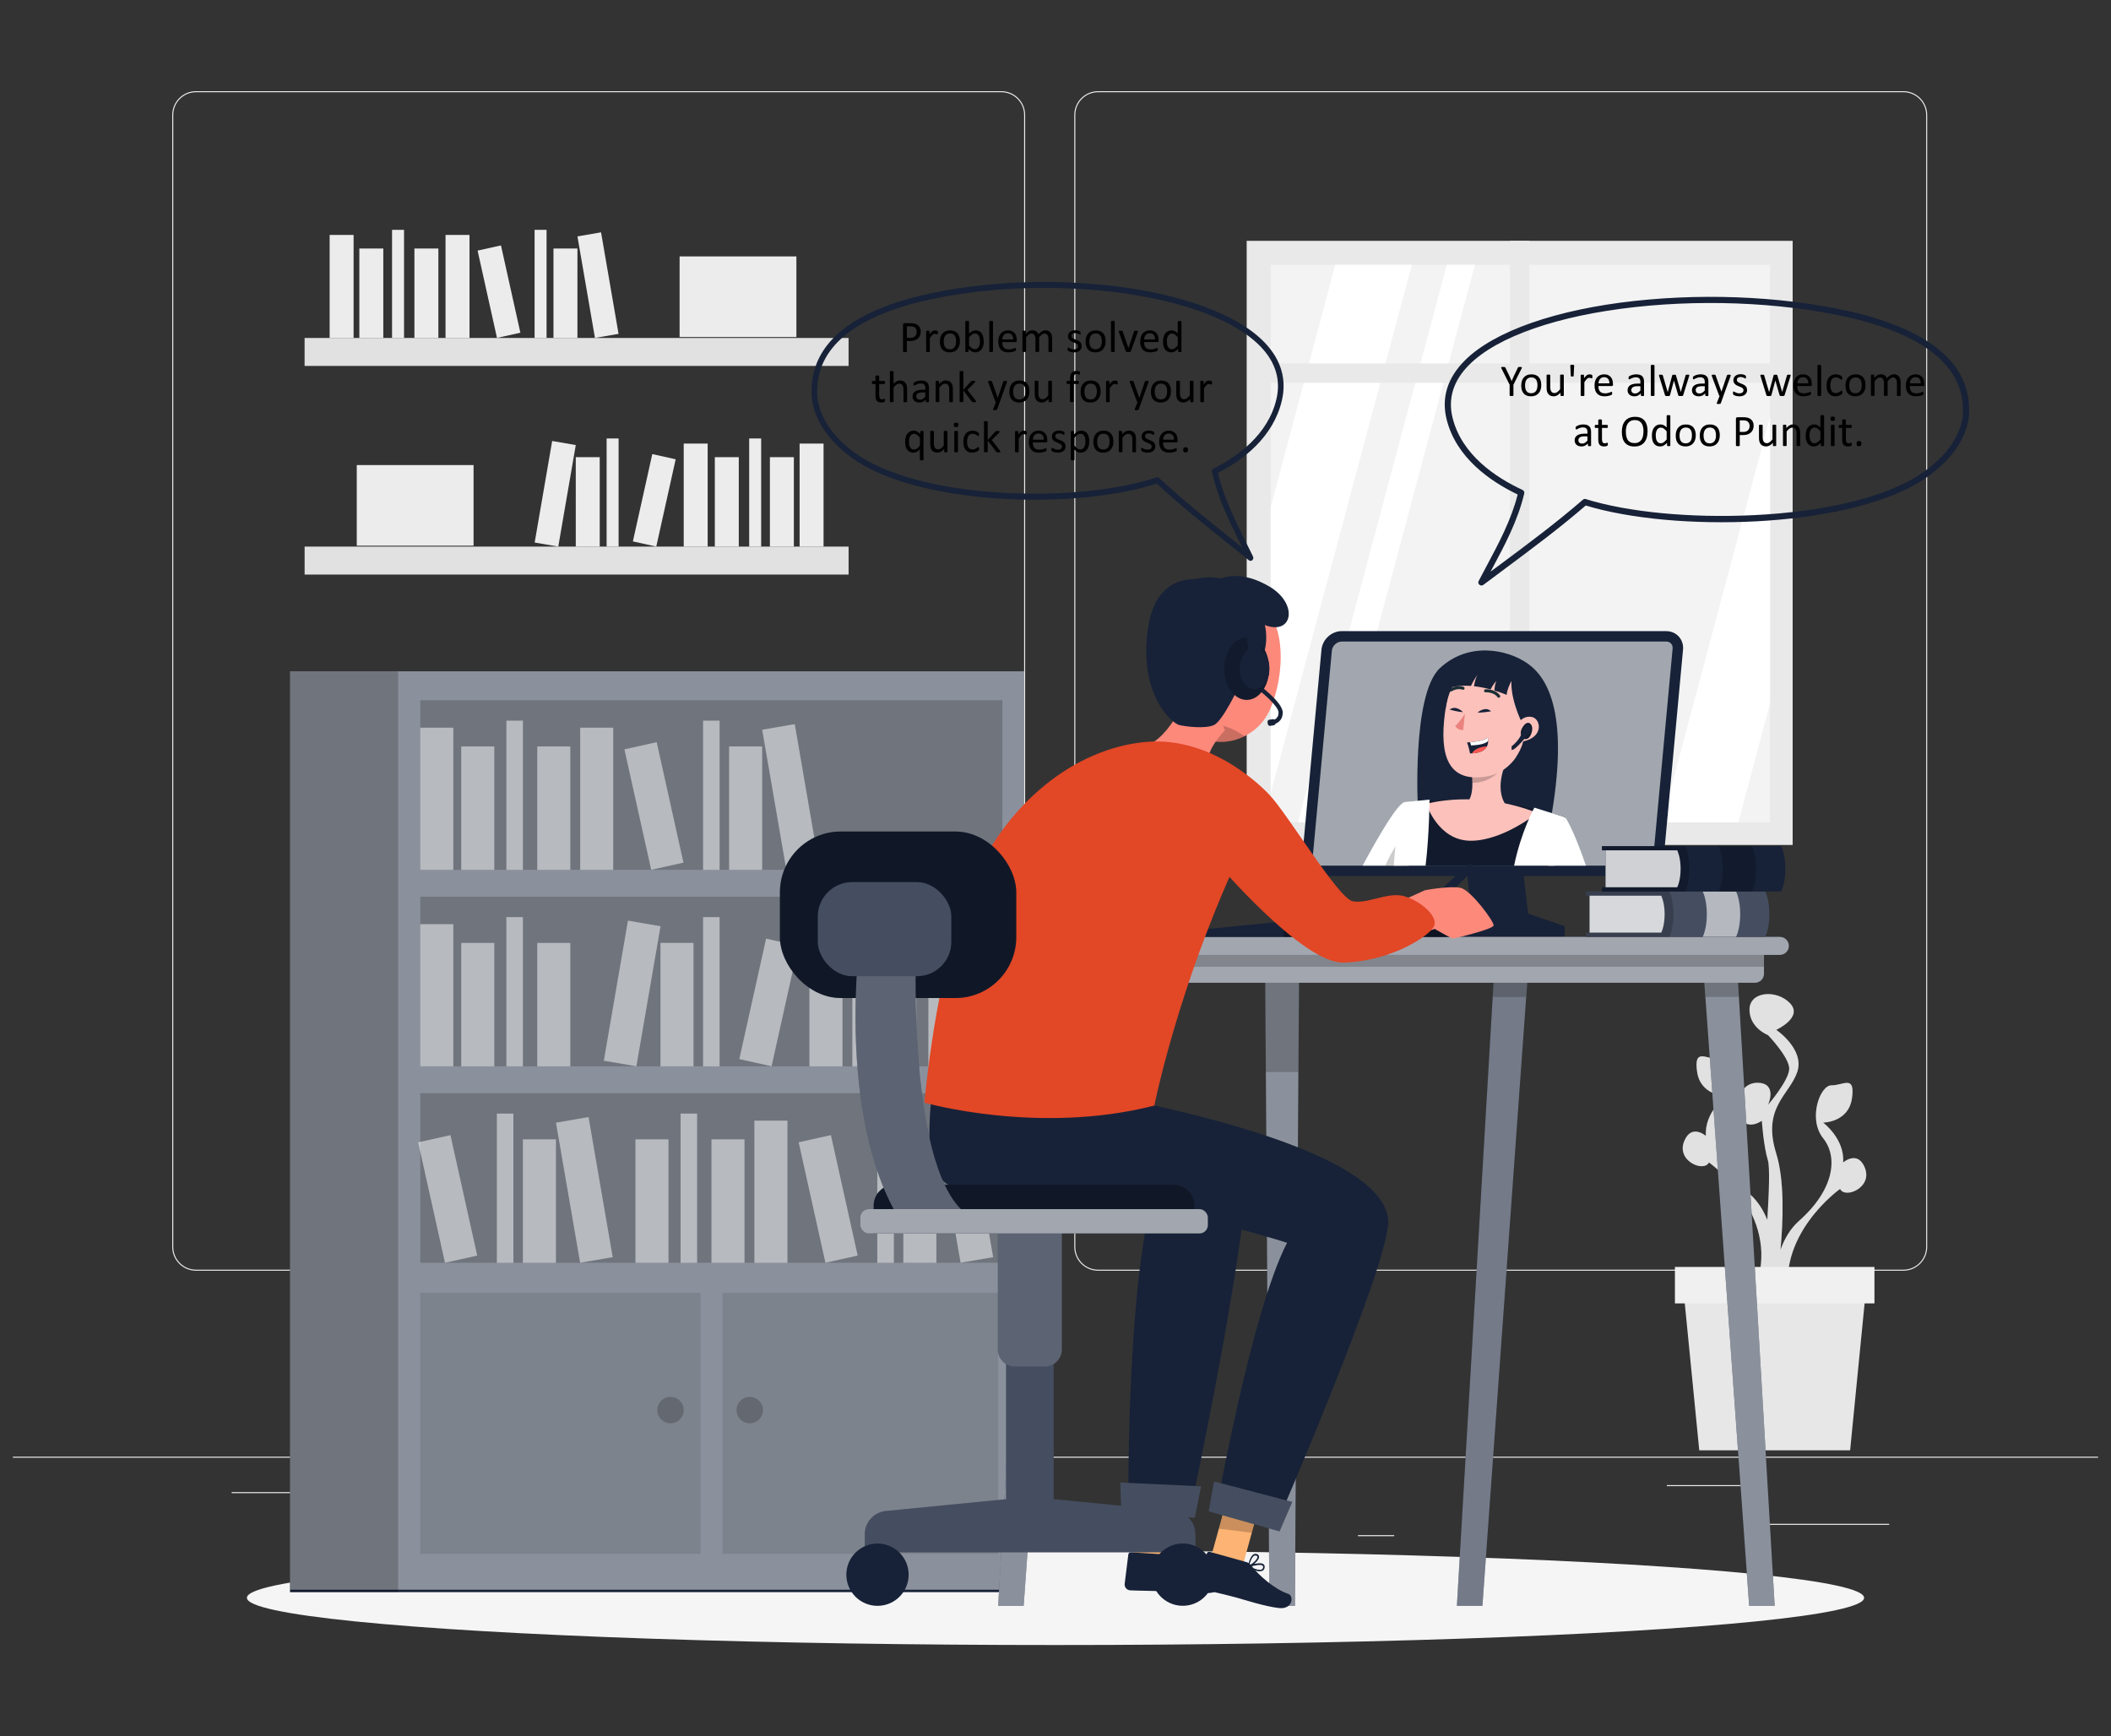 <?xml version="1.0" encoding="UTF-8"?>
<svg id="Layer_1" data-name="Layer 1" xmlns="http://www.w3.org/2000/svg" viewBox="0 0 715.64 588.61">
  <rect x="0" y="0" width="715.64" height="588.61" fill="#333333" stroke="none"/>
  <defs>
    <style>
      .cls-1 {
        fill: #e9e9e9;
      }

      .cls-2 {
        fill: #f0f0f0;
      }

      .cls-3, .cls-4, .cls-5, .cls-6, .cls-7, .cls-8, .cls-9, .cls-10, .cls-11 {
        fill: #fff;
      }

      .cls-12, .cls-6, .cls-7 {
        opacity: .5;
      }

      .cls-4 {
        opacity: .8;
      }

      .cls-4, .cls-5, .cls-7, .cls-13, .cls-14, .cls-9, .cls-15, .cls-16, .cls-17, .cls-10, .cls-11 {
        isolation: isolate;
      }

      .cls-18 {
        fill: #f5f5f5;
      }

      .cls-19 {
        fill: #e24726;
      }

      .cls-5, .cls-15 {
        opacity: .3;
      }

      .cls-20, .cls-17 {
        fill: #e1e1e1;
      }

      .cls-21 {
        fill: #172238;
      }

      .cls-22 {
        fill: #fd897b;
      }

      .cls-23 {
        fill: #e7e7e7;
      }

      .cls-24 {
        fill: none;
        stroke: #1a2e35;
        stroke-linecap: round;
        stroke-linejoin: round;
        stroke-width: 1.02px;
      }

      .cls-13, .cls-9 {
        opacity: .4;
      }

      .cls-14, .cls-8, .cls-17, .cls-10 {
        opacity: .2;
      }

      .cls-25 {
        fill: #fcc1bb;
      }

      .cls-26 {
        fill: #eb827e;
      }

      .cls-16 {
        opacity: .1;
      }

      .cls-27 {
        fill: #fcb373;
      }

      .cls-28 {
        fill: #f3f3f3;
      }

      .cls-29 {
        fill: #fd5652;
      }

      .cls-30 {
        fill: #ececec;
      }

      .cls-11 {
        opacity: .6;
      }
    </style>
  </defs>
  <g>
    <rect class="cls-30" x="4.37" y="493.85" width="706.9" height=".35"/>
    <rect class="cls-30" x="593.61" y="516.61" width="46.83" height=".35"/>
    <rect class="cls-30" x="460.36" y="520.45" width="12.29" height=".35"/>
    <rect class="cls-30" x="565.06" y="503.48" width="27.13" height=".35"/>
    <rect class="cls-30" x="78.54" y="505.86" width="61.07" height=".35"/>
    <rect class="cls-30" x="152.19" y="505.86" width="8.95" height=".35"/>
    <rect class="cls-30" x="190.24" y="511.82" width="132.44" height=".35"/>
    <path class="cls-30" d="m339.46,430.8H66.46c-4.45,0-8.07-3.62-8.07-8.07V38.98c0-4.45,3.62-8.07,8.07-8.07h273c4.45,0,8.07,3.62,8.07,8.07v383.75c0,4.45-3.62,8.07-8.07,8.07ZM66.46,31.26c-4.26,0-7.72,3.46-7.72,7.72v383.75c0,4.26,3.46,7.72,7.72,7.72h273c4.25,0,7.72-3.46,7.72-7.72V38.98c0-4.25-3.46-7.72-7.72-7.72H66.46Z"/>
    <path class="cls-30" d="m645.26,430.8h-273c-4.45,0-8.07-3.62-8.07-8.07V38.98c0-4.45,3.62-8.07,8.07-8.07h273c4.45,0,8.07,3.62,8.07,8.07v383.75c0,4.45-3.62,8.07-8.07,8.07ZM372.26,31.26c-4.25,0-7.72,3.46-7.72,7.72v383.75c0,4.26,3.46,7.72,7.72,7.72h273c4.26,0,7.72-3.46,7.72-7.72V38.98c0-4.25-3.46-7.72-7.72-7.72h-273Z"/>
  </g>
  <g>
    <g>
      <rect class="cls-20" x="103.26" y="114.58" width="184.41" height="9.48"/>
      <rect class="cls-30" x="111.75" y="79.65" width="8.12" height="34.93"/>
      <rect class="cls-30" x="151.04" y="79.65" width="8.12" height="34.93"/>
      <rect class="cls-30" x="198.66" y="79.21" width="8.12" height="34.93" transform="translate(-13.47 35.83) rotate(-9.78)"/>
      <rect class="cls-30" x="121.82" y="84.25" width="8.12" height="30.32"/>
      <rect class="cls-30" x="140.49" y="84.25" width="8.12" height="30.32"/>
      <rect class="cls-30" x="187.63" y="84.25" width="8.12" height="30.32"/>
      <rect class="cls-30" x="165.09" y="83.73" width="8.12" height="30.32" transform="translate(-17.42 39.04) rotate(-12.53)"/>
      <rect class="cls-30" x="132.91" y="77.92" width="4.06" height="36.66"/>
      <rect class="cls-30" x="181.23" y="77.92" width="4.06" height="36.66"/>
      <rect class="cls-30" x="230.39" y="86.93" width="39.59" height="27.33"/>
    </g>
    <g>
      <rect class="cls-20" x="103.26" y="185.31" width="184.41" height="9.48" transform="translate(390.94 380.1) rotate(180)"/>
      <rect class="cls-30" x="271.06" y="150.39" width="8.12" height="34.93" transform="translate(550.25 335.7) rotate(180)"/>
      <rect class="cls-30" x="231.78" y="150.39" width="8.12" height="34.93" transform="translate(471.68 335.7) rotate(180)"/>
      <rect class="cls-30" x="184.16" y="149.95" width="8.12" height="34.93" transform="translate(345.27 364.36) rotate(-170.22)"/>
      <rect class="cls-30" x="261" y="154.99" width="8.12" height="30.32" transform="translate(530.12 340.3) rotate(180)"/>
      <rect class="cls-30" x="242.32" y="154.99" width="8.12" height="30.32" transform="translate(492.77 340.3) rotate(180)"/>
      <rect class="cls-30" x="195.19" y="154.99" width="8.12" height="30.32" transform="translate(398.5 340.3) rotate(180)"/>
      <rect class="cls-30" x="217.72" y="154.47" width="8.12" height="30.32" transform="translate(401.5 383.33) rotate(-167.47)"/>
      <rect class="cls-30" x="253.97" y="148.65" width="4.06" height="36.66" transform="translate(512.01 333.96) rotate(180)"/>
      <rect class="cls-30" x="205.65" y="148.65" width="4.06" height="36.66" transform="translate(415.36 333.96) rotate(180)"/>
      <rect class="cls-30" x="120.96" y="157.67" width="39.59" height="27.33" transform="translate(281.5 342.67) rotate(180)"/>
    </g>
    <g>
      <rect class="cls-1" x="422.63" y="81.65" width="185.09" height="204.81"/>
      <rect class="cls-28" x="430.77" y="89.77" width="169.29" height="189.01"/>
      <polygon class="cls-3" points="478.62 89.77 430.77 268.94 430.77 171.94 452.67 89.77 478.62 89.77"/>
      <polygon class="cls-3" points="500 89.77 449.54 278.77 440.03 278.77 490.48 89.77 500 89.77"/>
      <polygon class="cls-3" points="600.06 141.31 600.06 238.33 589.34 278.77 563.39 278.77 600.06 141.31"/>
      <rect class="cls-1" x="511.89" y="81.65" width="6.57" height="204.81"/>
      <rect class="cls-1" x="425.84" y="123.21" width="178.32" height="6.57"/>
    </g>
    <g>
      <g>
        <path class="cls-20" d="m631.57,394.65c-2.54-4.19-6.74-.55-6.74-.55.6-8.03-6.79-13.52-6.79-13.52,0,0,8.59,0,9.78-8.19,1.2-8.19-2.99-4.38-6.93-4.44-3.93-.06-8.04,11.43-2.86,17.89,5.19,6.46,3.8,17.49-8.18,28.09-2.92,2.59-4.91,6.03-6.25,9.76.9-9.74,1.41-23.47-1.45-32.64-4.87-15.57,4.41-19.76,7.1-27.54,2.69-7.78-7.1-14.37-7.1-14.37,0,0,9.2-4.19,4.71-8.98-4.49-4.79-13.77-4.14-13.77,2.12s6.29,8.65,6.29,8.65c0,0,7.18,7.48,7.18,11.37s-7.18,12.27-7.18,12.27c0,0,3.29-7.17-3.29-7.48-6.59-.3-8.68,8.38-5.99,12.27,2.69,3.89,7.18.6,7.18.6,0,0,.52,8.38,2.06,13.47.67,2.24.36,11.02-.21,20.15-1.33-3.3-3.2-6.32-5.83-8.65-11.97-10.61-13.36-21.63-8.18-28.09,5.18-6.46,1.08-17.95-2.86-17.89-3.93.06-8.12-3.75-6.93,4.44,1.2,8.19,9.78,8.19,9.78,8.19,0,0-7.39,5.49-6.79,13.52,0,0-4.19-3.64-6.74.55-4.54,7.48,5.99,12.12,7.76,8.44,0,0,22.33,15.81,16.94,38.56l1.25,1.85c-.16,1.84-.26,2.94-.26,2.94l1.75-.75,1.99,2.93c-.1,5.69.51,9.89.51,9.89l5.34-7.88c-5.39-22.75,16.94-38.56,16.94-38.56,1.77,3.68,12.3-.96,7.76-8.44Z"/>
        <path class="cls-17" d="m631.57,394.65c-2.54-4.19-6.74-.55-6.74-.55.6-8.03-6.79-13.52-6.79-13.52,0,0,8.59,0,9.78-8.19,1.2-8.19-2.99-4.38-6.93-4.44-3.93-.06-8.04,11.43-2.86,17.89,5.19,6.46,3.8,17.49-8.18,28.09-2.92,2.59-4.91,6.03-6.25,9.76.9-9.74,1.41-23.47-1.45-32.64-4.87-15.57,4.41-19.76,7.1-27.54,2.69-7.78-7.1-14.37-7.1-14.37,0,0,9.2-4.19,4.71-8.98-4.49-4.79-13.77-4.14-13.77,2.12s6.29,8.65,6.29,8.65c0,0,7.18,7.48,7.18,11.37s-7.18,12.27-7.18,12.27c0,0,3.29-7.17-3.29-7.48-6.59-.3-8.68,8.38-5.99,12.27,2.69,3.89,7.18.6,7.18.6,0,0,.52,8.38,2.06,13.47.67,2.24.36,11.02-.21,20.15-1.33-3.3-3.2-6.32-5.83-8.65-11.97-10.61-13.36-21.63-8.18-28.09,5.18-6.46,1.08-17.95-2.86-17.89-3.93.06-8.12-3.75-6.93,4.44,1.2,8.19,9.78,8.19,9.78,8.19,0,0-7.39,5.49-6.79,13.52,0,0-4.19-3.64-6.74.55-4.54,7.48,5.99,12.12,7.76,8.44,0,0,22.33,15.81,16.94,38.56l1.25,1.85c-.16,1.84-.26,2.94-.26,2.94l1.75-.75,1.99,2.93c-.1,5.69.51,9.89.51,9.89l5.34-7.88c-5.39-22.75,16.94-38.56,16.94-38.56,1.77,3.68,12.3-.96,7.76-8.44Z"/>
      </g>
      <polygon class="cls-23" points="627.2 491.7 576.06 491.7 570.54 435.7 632.72 435.7 627.2 491.7"/>
      <rect class="cls-2" x="567.81" y="429.52" width="67.64" height="12.36"/>
    </g>
  </g>
  <ellipse id="_Path_" data-name="&amp;lt;Path&amp;gt;" class="cls-18" cx="357.82" cy="541.69" rx="274.12" ry="16.01"/>
  <g>
    <rect class="cls-21" x="98.32" y="227.59" width="248.85" height="312.17" transform="translate(445.5 767.36) rotate(180)"/>
    <rect class="cls-6" x="98.32" y="227.59" width="249" height="311.36"/>
    <g>
      <rect class="cls-14" x="142.47" y="237.4" width="197.35" height="57.5"/>
      <rect class="cls-6" x="142.47" y="246.7" width="11.21" height="48.2"/>
      <rect class="cls-6" x="196.68" y="246.7" width="11.21" height="48.2"/>
      <rect class="cls-6" x="262.39" y="246.1" width="11.21" height="48.19" transform="translate(-42 49.44) rotate(-9.78)"/>
      <rect class="cls-6" x="156.36" y="253.06" width="11.21" height="41.84"/>
      <rect class="cls-6" x="182.13" y="253.06" width="11.21" height="41.84"/>
      <rect class="cls-6" x="247.17" y="253.06" width="11.21" height="41.84"/>
      <rect class="cls-6" x="216.07" y="252.34" width="11.21" height="41.84" transform="translate(-53.99 54.59) rotate(-12.53)"/>
      <rect class="cls-6" x="171.66" y="244.31" width="5.61" height="50.59"/>
      <rect class="cls-6" x="238.34" y="244.31" width="5.61" height="50.59"/>
    </g>
    <g>
      <rect class="cls-14" x="142.47" y="304" width="197.35" height="57.5" transform="translate(482.29 665.51) rotate(180)"/>
      <rect class="cls-6" x="328.61" y="313.31" width="11.21" height="48.19" transform="translate(668.43 674.82) rotate(180)"/>
      <rect class="cls-6" x="274.4" y="313.31" width="11.21" height="48.19" transform="translate(560.01 674.82) rotate(180)"/>
      <rect class="cls-6" x="208.68" y="312.71" width="11.21" height="48.19" transform="translate(368.27 705.12) rotate(-170.22)"/>
      <rect class="cls-6" x="314.72" y="319.67" width="11.21" height="41.84" transform="translate(640.65 681.17) rotate(180)"/>
      <rect class="cls-6" x="288.95" y="319.67" width="11.21" height="41.84" transform="translate(589.11 681.17) rotate(180)"/>
      <rect class="cls-6" x="223.91" y="319.67" width="11.21" height="41.84" transform="translate(459.02 681.17) rotate(180)"/>
      <rect class="cls-6" x="255" y="318.95" width="11.21" height="41.84" transform="translate(441.3 728.17) rotate(-167.47)"/>
      <rect class="cls-6" x="305.02" y="310.92" width="5.61" height="50.59" transform="translate(615.65 672.43) rotate(180)"/>
      <rect class="cls-6" x="238.34" y="310.92" width="5.61" height="50.59" transform="translate(482.29 672.43) rotate(180)"/>
      <rect class="cls-6" x="142.47" y="313.31" width="11.21" height="48.19"/>
      <rect class="cls-6" x="156.36" y="319.67" width="11.21" height="41.84"/>
      <rect class="cls-6" x="182.13" y="319.67" width="11.21" height="41.84"/>
      <rect class="cls-6" x="171.66" y="310.92" width="5.61" height="50.59"/>
    </g>
    <g>
      <rect class="cls-14" x="142.47" y="370.61" width="197.35" height="57.5"/>
      <g class="cls-12">
        <rect class="cls-3" x="255.74" y="379.92" width="11.21" height="48.2"/>
        <rect class="cls-3" x="321.46" y="379.32" width="11.21" height="48.2" transform="translate(-63.77 61.41) rotate(-9.78)"/>
        <rect class="cls-3" x="215.42" y="386.27" width="11.21" height="41.84"/>
        <rect class="cls-3" x="241.19" y="386.27" width="11.21" height="41.84"/>
        <rect class="cls-3" x="306.23" y="386.27" width="11.21" height="41.84"/>
        <rect class="cls-3" x="275.14" y="385.56" width="11.21" height="41.84" transform="translate(-81.49 70.57) rotate(-12.53)"/>
        <rect class="cls-3" x="230.72" y="377.53" width="5.61" height="50.59"/>
        <rect class="cls-3" x="297.41" y="377.53" width="5.61" height="50.59"/>
        <rect class="cls-3" x="192.48" y="379.32" width="11.21" height="48.2" transform="translate(-65.64 39.5) rotate(-9.78)"/>
        <rect class="cls-3" x="177.26" y="386.27" width="11.21" height="41.84"/>
        <rect class="cls-3" x="146.16" y="385.56" width="11.21" height="41.84" transform="translate(-84.56 42.6) rotate(-12.53)"/>
        <rect class="cls-3" x="168.43" y="377.53" width="5.61" height="50.59"/>
      </g>
    </g>
    <rect class="cls-14" x="98.32" y="227.59" width="36.64" height="312.17" transform="translate(233.28 767.36) rotate(180)"/>
    <rect class="cls-16" x="244.95" y="438.32" width="93.42" height="88.46"/>
    <rect class="cls-16" x="142.47" y="438.32" width="95.02" height="88.46"/>
    <path class="cls-14" d="m231.8,478.06c0,2.48-2.01,4.49-4.49,4.49s-4.49-2.01-4.49-4.49,2.01-4.49,4.49-4.49,4.49,2.01,4.49,4.49Z"/>
    <path class="cls-14" d="m258.66,478.06c0,2.48-2.01,4.49-4.49,4.49s-4.49-2.01-4.49-4.49,2.01-4.49,4.49-4.49,4.49,2.01,4.49,4.49Z"/>
  </g>
  <g>
    <g>
      <polygon class="cls-21" points="511.97 257.68 493.81 257.68 498.65 309.69 469.92 314.01 469.92 317.63 530.43 317.63 530.43 314.01 518.03 309.69 511.97 257.68"/>
      <path class="cls-21" d="m441.45,290.69c-.32,3.49,2.23,6.32,5.7,6.32h109.98c3.49,0,6.57-2.83,6.89-6.32l6.53-70.41c.07-.73.02-1.42-.14-2.05-.62-2.48-2.8-4.27-5.56-4.27h-109.98c-3.49,0-6.57,2.83-6.89,6.32l-6.53,70.41Z"/>
      <path class="cls-21" d="m557.13,293.47c1.67,0,3.21-1.42,3.36-3.1l6.53-70.41c.03-.32.01-.61-.05-.87-.24-.98-1.06-1.59-2.12-1.59h-109.98c-1.67,0-3.21,1.42-3.36,3.1l-6.53,70.41c-.06.69.13,1.33.54,1.78.28.31.79.67,1.63.67h109.97Z"/>
      <path class="cls-11" d="m557.13,293.47c1.67,0,3.21-1.42,3.36-3.1l6.53-70.41c.03-.32.01-.61-.05-.87-.24-.98-1.06-1.59-2.12-1.59h-109.98c-1.67,0-3.21,1.42-3.36,3.1l-6.53,70.41c-.06.69.13,1.33.54,1.78.28.31.79.67,1.63.67h109.97Z"/>
      <g>
        <path class="cls-21" d="m480.7,274.83s-2.24-39.36,7.46-48.34c9.69-8.99,22.77-6.39,29.66-1.58,6.89,4.81,14.53,17.3,7.63,54.4l-44.74-4.47Z"/>
        <g>
          <path class="cls-21" d="m525.23,293.47c.02-.06.03-.12.05-.18.84-2.69,1.77-5.58,2.8-8.69.78-2.36,1.62-4.86,2.54-7.51-5.54-1.77-11.19-3.14-16.92-4.09-6.04-1.07-12.16-1.72-18.3-1.93-7.93-.06-17.04.83-17.04.83,0,0-1.3.31-2.11,8.72-.28,3.02-.56,7.22-.71,12.85h49.68Z"/>
          <path class="cls-21" d="m525.23,293.47c.02-.06.03-.12.05-.18.84-2.69,1.77-5.58,2.8-8.69.78-2.36,1.62-4.86,2.54-7.51-5.54-1.77-11.19-3.14-16.92-4.09-6.04-1.07-12.16-1.72-18.3-1.93-7.93-.06-17.04.83-17.04.83,0,0-1.3.31-2.11,8.72-.26,2.72-.49,7.1-.61,12.85h49.58Z"/>
        </g>
        <g class="cls-14">
          <path d="m525.23,293.47c.02-.06.03-.12.05-.18.84-2.69,1.77-5.58,2.8-8.69.78-2.36,1.62-4.86,2.54-7.51-5.54-1.77-11.19-3.14-16.92-4.09-6.04-1.07-12.16-1.72-18.3-1.93-7.93-.06-17.04.83-17.04.83,0,0-1.3.31-2.11,8.72-.28,3.02-.56,7.22-.71,12.85h49.68Z"/>
          <path d="m525.23,293.47c.02-.06.03-.12.05-.18.84-2.69,1.77-5.58,2.8-8.69.78-2.36,1.62-4.86,2.54-7.51-5.54-1.77-11.19-3.14-16.92-4.09-6.04-1.07-12.16-1.72-18.3-1.93-7.93-.06-17.04.83-17.04.83,0,0-1.3.31-2.11,8.72-.26,2.72-.49,7.1-.61,12.85h49.58Z"/>
        </g>
        <path class="cls-3" d="m477.53,293.47h0s-.71-11.68-.71-11.68l-.61-9.88c-2.43.47-8.89,11.55-14.27,21.56h15.59Z"/>
        <path class="cls-14" d="m477.53,293.47h0s-.71-11.68-.71-11.68c-1.42,1.67-4.7,5.87-7.19,11.68h7.9Z"/>
        <path class="cls-3" d="m537.64,293.47c-4.33-12.64-7-16.38-7-16.38l-5.81,16.38h12.81Z"/>
        <path class="cls-25" d="m498.78,280.08c10.04-1.29,13.06-5.58,13.06-5.58-6.37-6.01-1.08-16.43-1.08-16.43l-12.09,2.26c.32,2,.45,3.67.47,5.09.09,7.34-3.23,7.41-3.23,7.41-2.12,3.97,2.86,7.25,2.86,7.25Z"/>
        <path class="cls-14" d="m498.67,260.33c.32,2,.45,3.67.47,5.09,8.17,0,11.62-7.35,11.62-7.35l-12.09,2.26Z"/>
        <g>
          <path class="cls-25" d="m505.35,226.52c-10.51-.58-14.2,4.87-15.56,15.65-1.7,13.48.77,23.26,14.07,21.09,18.06-2.95,18.95-35.79,1.49-36.74Z"/>
          <path class="cls-26" d="m496.62,241.96s-1.61,2.67-3.3,4.19c0,0,.82,1.48,2.71,1.34l.59-5.53Z"/>
          <path class="cls-24" d="m503.6,234.2s2.97-.22,4.47,1.84"/>
          <path class="cls-24" d="m495.98,233.34s-1.82-.79-4.24.63"/>
          <path class="cls-21" d="m497.33,251.71c.54,1.3,1.03,3.72,1.03,3.72.23,0,.45,0,.68-.03,3.08-.14,4.46-1.22,5.05-2.38.32-.63.41-1.3.4-1.84,0-.62-.14-1.07-.14-1.07-1.59,1.05-4.44,1.4-5.98,1.53-.64.06-1.05.06-1.05.06Z"/>
          <path class="cls-3" d="m498.38,251.65l.33,1.09c2.9-.14,4.92-.63,5.78-1.55,0-.62-.14-1.07-.14-1.07-1.59,1.05-4.44,1.4-5.98,1.53Z"/>
          <path class="cls-29" d="m499.04,255.4c3.08-.14,4.46-1.22,5.05-2.38-1.05.09-2.3.31-3.38.83-.83.4-1.34.97-1.67,1.55Z"/>
          <path class="cls-21" d="m515.87,244.87s-4.44-8.9-3.33-15.53c0,0-20.36-9.65-22.55,11.43,0,0-1.01-18.88,17.08-18.31,18.06.57,16.56,27,6.8,34.36,0,0,4.74-6.39,1.99-11.96Z"/>
          <path class="cls-25" d="m514.03,246.99c.16-1.69,2.07-4.46,5.19-3.94,3.24.53,4.42,7.3-3.77,8.47-1.18.17-1.77-1-1.43-4.53Z"/>
          <path class="cls-21" d="m500.91,241.55s2.59-2.28,4.58-.41c0,0-3.09.57-4.58.41Z"/>
          <path class="cls-21" d="m495.95,241.41s-2.36-2.52-4.52-.85c0,0,3.02.86,4.52.85Z"/>
        </g>
        <path class="cls-25" d="m521.15,275.62s-11.79,9.57-22.77,9.41c-10.98-.15-14.84-12.5-14.84-12.5,0,0,17.03-5.04,37.61,3.09Z"/>
        <path class="cls-3" d="m526.95,293.47c1.06-5.69,2.28-11.29,3.68-16.38l-10.48-3.28s-4.47,8.03-6.86,19.65h13.66Z"/>
        <path class="cls-3" d="m483.28,293.47c1.26-10.35,1.34-22.39,1.34-22.39l-8.41.83c-2.08,5.63-3.18,13.46-3.71,21.56h10.78Z"/>
        <path class="cls-21" d="m500.91,224.12c-10.37.96-12.48,10.53-12.48,10.53,2.91-1.96,6.65-2.37,10.23-2.11.88-1.94,2.25-3.81,2.25-3.81-.62,1-1,2.57-1.23,3.91,2.02.22,3.96.64,5.64,1.09.78-1.62,1.94-2.88,1.94-2.88-.43,1.04-.59,2.25-.64,3.25,2.49.75,4.14,1.48,4.14,1.48.33-3.36,3.18-7.27,3.18-7.27,0,0-2.65-5.16-13.02-4.19Z"/>
        <path class="cls-21" d="m515.97,249.91s-.07-.09-.1-.14c-.3-.49-.37-1.1-.3-1.68.15-1.23,1.99-4.26,3.42-2.5.35.43.44,1.03.43,1.59-.03.77-.24,1.53-.61,2.2-.32.58-.83,1.13-1.49,1.19-.52.05-1.03-.23-1.35-.65Z"/>
        <path class="cls-14" d="m515.97,249.91s-.07-.09-.1-.14c-.3-.49-.37-1.1-.3-1.68.15-1.23,1.99-4.26,3.42-2.5.35.43.44,1.03.43,1.59-.03.77-.24,1.53-.61,2.2-.32.58-.83,1.13-1.49,1.19-.52.05-1.03-.23-1.35-.65Z"/>
        <path class="cls-21" d="m516.14,247.96s1.26-2.66,2.1-2.17c.84.49.52,2.87-.3,3.29s-1.1,1.33-1.1,1.33c0,0-3.5,4.25-4.4,3.8v-1.19s2.8-2.05,3.71-5.06Z"/>
      </g>
    </g>
    <g>
      <g>
        <polygon class="cls-21" points="493.89 544.42 502.55 544.42 518.11 327.76 506.62 327.76 493.89 544.42"/>
        <polygon class="cls-9" points="493.88 544.42 502.55 544.42 517.35 338.52 518.12 328.1 506.62 328.1 506 338.52 493.88 544.42"/>
        <polygon class="cls-14" points="506 338 517.35 338 518.12 328.1 506.62 328.1 506 338"/>
      </g>
      <g>
        <polygon class="cls-21" points="430.33 544.42 438.99 544.42 440.4 327.76 428.91 327.76 430.33 544.42"/>
        <polygon class="cls-7" points="428.9 328.1 429.13 363.06 430.32 544.42 438.98 544.42 440.17 363.06 440.4 328.1 428.9 328.1"/>
        <polygon class="cls-14" points="428.9 328.1 429.13 363.45 440.17 363.45 440.4 328.1 428.9 328.1"/>
      </g>
      <g>
        <polygon class="cls-21" points="338.37 544.42 347.03 544.42 362.59 327.76 351.1 327.76 338.37 544.42"/>
        <polygon class="cls-7" points="338.36 544.42 347.03 544.42 361.83 338.52 362.6 328.1 351.1 328.1 350.48 338.52 338.36 544.42"/>
        <polygon class="cls-14" points="350.48 338 361.83 338 362.6 328.1 351.1 328.1 350.48 338"/>
      </g>
      <g>
        <polygon class="cls-21" points="592.97 544.42 601.63 544.42 588.9 327.76 577.41 327.76 592.97 544.42"/>
        <polygon class="cls-7" points="577.41 328.1 578.17 338.52 592.98 544.42 601.63 544.42 589.53 338.52 588.9 328.1 577.41 328.1"/>
        <polygon class="cls-14" points="588.9 328.1 577.41 328.1 578.17 338 589.53 338 588.9 328.1"/>
      </g>
      <g>
        <path class="cls-21" d="m345.05,322.33h249.9c1.69,0,3.06,1.37,3.06,3.06v7.79h-256.01v-7.8c0-1.69,1.37-3.06,3.06-3.06Z" transform="translate(940 655.51) rotate(180)"/>
        <path class="cls-11" d="m345.05,322.33h249.9c1.69,0,3.06,1.37,3.06,3.06v7.79h-256.01v-7.8c0-1.69,1.37-3.06,3.06-3.06Z" transform="translate(940 655.51) rotate(180)"/>
      </g>
      <rect class="cls-14" x="341.99" y="322.33" width="256.01" height="5.43" transform="translate(940 650.09) rotate(180)"/>
      <g>
        <path class="cls-21" d="m336.63,323.74h266.75c1.69,0,3.06-1.37,3.06-3.06h0c0-1.69-1.37-3.06-3.06-3.06h-266.75c-1.69,0-3.06,1.37-3.06,3.06h0c0,1.69,1.37,3.06,3.06,3.06Z"/>
        <path class="cls-11" d="m336.63,323.74h266.75c1.69,0,3.06-1.37,3.06-3.06h0c0-1.69-1.37-3.06-3.06-3.06h-266.75c-1.69,0-3.06,1.37-3.06,3.06h0c0,1.69,1.37,3.06,3.06,3.06Z"/>
      </g>
    </g>
    <g>
      <polygon class="cls-21" points="493.98 317.63 492.59 312.36 435.26 312.36 408.85 314.99 407.85 317.63 493.98 317.63"/>
      <polygon class="cls-13" points="435.26 312.36 435.26 317.63 493.98 317.63 492.59 312.36 435.26 312.36"/>
    </g>
    <g>
      <path class="cls-21" d="m599.83,309.93c0,5.06-1.41,7.69-1.41,7.69h-60.78v-1.44h1.23v-12.51h-1.23v-1.44h60.78s1.41,2.71,1.41,7.71Z"/>
      <path class="cls-10" d="m599.83,309.93c0,5.06-1.41,7.69-1.41,7.69h-60.78v-1.44h1.23v-12.51h-1.23v-1.44h60.78s1.41,2.71,1.41,7.71Z"/>
      <path class="cls-14" d="m567.32,309.93c0,5.06-1.41,7.69-1.41,7.69h-28.26v-1.44h1.23v-12.51h-1.23v-1.44h28.26s1.41,2.71,1.41,7.71Z"/>
      <path class="cls-4" d="m564.32,309.93c0,4.11-1.15,6.25-1.15,6.25h-24.3v-12.51h24.3s1.15,2.21,1.15,6.26Z"/>
      <path class="cls-11" d="m589.94,309.93c0,5.06-1.41,7.69-1.41,7.69h-11.31s1.41-2.63,1.41-7.69-1.41-7.71-1.41-7.71h11.31s1.41,2.71,1.41,7.71Z"/>
    </g>
    <g>
      <path class="cls-21" d="m605.25,294.54c0,5.06-1.41,7.69-1.41,7.69h-60.78v-1.44h1.23v-12.51h-1.23v-1.44h60.78s1.41,2.71,1.41,7.71Z"/>
      <path class="cls-14" d="m572.73,294.54c0,5.06-1.41,7.69-1.41,7.69h-28.26v-1.44h1.23v-12.51h-1.23v-1.44h28.26s1.41,2.71,1.41,7.71Z"/>
      <path class="cls-4" d="m569.74,294.54c0,4.11-1.15,6.25-1.15,6.25h-24.3v-12.51h24.3s1.15,2.21,1.15,6.26Z"/>
      <path class="cls-14" d="m595.35,294.54c0,5.06-1.41,7.69-1.41,7.69h-11.31s1.41-2.63,1.41-7.69-1.41-7.71-1.41-7.71h11.31s1.41,2.71,1.41,7.71Z"/>
    </g>
  </g>
  <path class="cls-21" d="m497.34,293.35l-17.45,16.16,2.42,1.96,16.89-16.14c.55-.53.56-1.41.02-1.95h0c-.52-.52-1.35-.53-1.89-.03Z"/>
  <path class="cls-22" d="m472.79,306.48l10.25-4.67s8.58-1.6,12.12-.8,11.37,11.44,11.19,12.74c-.19,1.31-13.57,4.47-13.87,4.47s-6.11-3.29-6.11-3.29l-9.48,3.29-4.1-11.75Z"/>
  <polygon class="cls-27" points="384.01 529.97 395.27 528.42 396.83 501.65 385.59 503.21 384.01 529.97"/>
  <polygon class="cls-14" points="385.59 503.21 396.84 501.66 395.94 516.97 384.71 517.95 385.59 503.21"/>
  <path class="cls-21" d="m384.46,372.58l-2.75-17.21-63.14-3.78s-6.71,35.82-1.56,45.37c9.21,17.04,58.84,8.44,73.36,10.11-8.68,35.5-7.83,104.88-7.83,104.88l20.74,1.58s15.96-74.76,19.19-110.28c2.18-23.97-17.68-23.37-38.01-30.67Z"/>
  <polygon class="cls-21" points="380.12 512.92 405.04 514.56 407.18 503.89 379.79 502.62 380.12 512.92"/>
  <polygon class="cls-8" points="380.12 512.92 405.04 514.56 407.18 503.89 379.79 502.62 380.12 512.92"/>
  <path class="cls-21" d="m396.12,527.06l-12.72-.79c-.44-.05-.84.27-.89.71h0s-1.25,10.05-1.25,10.05c-.07,1.1.76,2.05,1.85,2.13,4.44.2,6.58.08,12.18.39,3.44.21,10.21.94,14.95.48,4.74-.46,4.16-5.13,2.11-5.36-4.86-.55-11.29-4.12-14.33-6.83-.53-.46-1.21-.74-1.91-.77Z"/>
  <polygon class="cls-27" points="409.99 529.86 421.33 530.7 428.43 504.84 417.11 504.02 409.99 529.86"/>
  <path class="cls-21" d="m422.91,531.2s0,.06.03.09c.03.02.06.02.1.01.88.5,1.81.9,2.77,1.19.7.29,1.49.3,2.2.04.47-.27.75-.79.71-1.34.03-.34-.11-.68-.38-.89-.64-.48-1.99-.34-3.18-.09.87-.71,1.63-1.59,1.67-2.3.03-.47-.24-.89-.69-1.03-.38-.16-.77-.14-1.14.05-1.38.76-1.91,3.93-1.95,4.1,0,0,.2,0,.2,0h0s-.2.01-.2.01c0,.01-.19.02-.19.03,0,.04.02.08.04.12Zm.85-.63c-.09.03-.18.05-.25.08.27-1.04.84-2.76,1.66-3.2.18-.11.4-.14.61-.08l.12.04c.35.14.4.35.38.5-.1.76-1.4,2.04-2.52,2.65Zm.04.58c1.5-.45,3.57-.86,4.21-.38.14.1.21.27.19.44.02.34-.15.67-.44.86-.66.36-2.11.02-3.96-.91Z"/>
  <polygon class="cls-14" points="417.11 504.02 428.43 504.85 424.37 519.63 413.18 518.26 417.11 504.02"/>
  <path class="cls-21" d="m432.27,517.81l-19.96-5.87s11.92-67.27,24.01-90.6c-.9-.3-2.11-.68-3.59-1.12-2.67-.81-6.22-1.81-10.39-2.97-29.01-8.04-87.81-23.13-87.81-23.13l26.86-25.07s107,16.32,109.22,44.51c1.06,13.56-38.33,104.24-38.33,104.24Z"/>
  <polygon class="cls-21" points="409.74 512.38 433.77 519.18 438.08 509.19 411.56 502.24 409.74 512.38"/>
  <polygon class="cls-8" points="409.74 512.38 433.77 519.18 438.08 509.19 411.56 502.24 409.74 512.38"/>
  <path class="cls-21" d="m422.44,529.55l-12.28-3.43c-.42-.14-.88.09-1.02.51,0,0,0,0,0,.01l-3.31,9.56c-.3,1.06.32,2.16,1.37,2.47,4.3,1.13,6.42,1.45,11.83,2.91,3.32.92,9.79,3.04,14.53,3.58,4.73.54,5.14-4.16,3.18-4.8-4.64-1.55-10.18-6.38-12.59-9.66-.43-.56-1.03-.97-1.71-1.16Z"/>
  <path class="cls-21" d="m396.4,528.45s.24.02.24.03c.01.04.25.08.29.11.02.03.02.06.05.08.03,0,.07,0,.1,0,.96.3,1.95.5,2.96.59.75.13,1.52-.02,2.16-.42.41-.36.57-.93.41-1.45-.04-.34-.26-.64-.57-.79-.73-.33-2.04.09-3.15.58.7-.87,1.22-1.89,1.12-2.6-.07-.46-.5-.82-.96-.86-.41-.08-.94.03-1.26.3-1.18,1.02-1.37,4.23-1.37,4.43h0v.02Zm1.22-.66c-.09.05-.16.09-.23.13.04-1.08.25-2.87.96-3.47.16-.15.37-.22.58-.21l.13.02c.37.07.46.26.47.41.07.77-.94,2.28-1.91,3.12Zm.16.56c1.37-.75,3.31-1.59,4.04-1.25.15.07.26.22.27.39.09.33,0,.68-.25.93-.57.49-2.06.46-4.06-.07Z"/>
  <g>
    <path class="cls-22" d="m430.61,240.38c-.27.6-.55,1.19-.87,1.75-1.88,3.36-4.68,5.91-7.89,7.49-.84.42-1.71.77-2.6,1.06-4.7,1.49-9.91,1.04-14.2-1.76-1.76-1.12-3.39-2.67-4.75-4.63-5.41-7.69-3.95-15.26-2.5-28.26.27-2.8,1.18-5.51,2.69-7.87,5.26-8.36,16.3-10.86,24.65-5.61,11.75,7.29,10.24,26.73,5.49,37.84Z"/>
    <path class="cls-14" d="m421.85,249.62c-.84.42-1.71.77-2.6,1.06-4.7,1.49-9.91,1.04-14.2-1.76,1.33-2.33,3.04-3.98,3.04-3.98,0,0,7.89.12,13.77,4.68Z"/>
    <path class="cls-22" d="m387.78,253.07c2.23,8.4,16.63,15.14,16.63,15.14,0,0,9.72,3.08,9.65-.62-4.35-3.95-5.23-7.74-4.33-11.27.53-2.06,1.68-4.01,3.1-5.87.74-.98,1.57-1.93,2.41-2.84l-8.53-22.68c-3.02,9.38-9.91,25.78-18.94,28.16Z"/>
    <path class="cls-21" d="m428.78,211.92s3.64,12.28-8.95,21.11c0,0-5.3,11.35-8.25,12.75-2.95,1.4-9.62.56-11.88,0-2.26-.56-13.87-10.21-10.51-32.88,3.36-22.67,22.4-15.5,22.4-15.5,0,0,6.5-5.63,18.6,1.37,10.09,5.83,8.11,16.79-1.4,13.15Z"/>
    <path class="cls-22" d="m418.12,227.16c.3,2.93,1.49,5.25,3.32,6.44,2.43,1.56,4.78-1.85,5.06-5.78.22-3.49-.74-8.62-3.65-8.46-2.91.16-5.05,4.18-4.72,7.79Z"/>
  </g>
  <path class="cls-19" d="m430.34,269.47s-17.88-20.02-41.75-17.95c-23.87,2.06-47.81,20.51-59.7,49.51-11.9,29-15.48,72.8-15.48,72.8,0,0,38.64,11.06,77.93.98,0,0,10.19-51.96,39.01-105.33Z"/>
  <path class="cls-19" d="m430.34,269.47c6.03,6.26,23.26,34.98,28.17,36.05,5.05,1.11,12.05-3.34,17.64-1.66,5.59,1.69,11.34,6.77,10.04,10.04-1.3,3.26-14.43,11.96-30.73,12.44-13.96.4-43.36-34.34-43.36-34.34,0-13.43,18.24-22.52,18.24-22.52Z"/>
  <g>
    <path class="cls-21" d="m431.08,245.64l-.05-1.41c.24-.01,2.4-.19,2.41-2.66,0-2.1-5.23-6.65-8.54-9.03l.83-1.15c.94.67,9.14,6.67,9.12,10.18-.01,3.1-2.47,4.02-3.77,4.06Z"/>
    <path class="cls-21" d="m430.26,226.68c0,5.85-3.41,10.6-7.62,10.6s-7.62-4.75-7.62-10.6,3.41-10.6,7.62-10.6,7.62,4.75,7.62,10.6Z"/>
    <path class="cls-14" d="m430.26,226.68c0,5.85-3.41,10.6-7.62,10.6s-7.62-4.75-7.62-10.6,3.41-10.6,7.62-10.6,7.62,4.75,7.62,10.6Z"/>
    <ellipse class="cls-21" cx="425.32" cy="226.68" rx="5.02" ry="6.99"/>
    <path class="cls-21" d="m427.7,221.61s.4-30.56-22.66-25.28c0,0,17.21,2.07,18.33,26.12l4.33-.84Z"/>
    <rect class="cls-21" x="429.73" y="243.91" width="2.63" height="2.1" rx=".72" ry=".72" transform="translate(-35.43 77.01) rotate(-9.81)"/>
  </g>
  <g>
    <path class="cls-21" d="m303.25,401.65h94.61c3.9,0,7.07,3.17,7.07,7.07v9.46h-108.75v-9.46c0-3.9,3.17-7.07,7.07-7.07Z"/>
    <path class="cls-15" d="m303.25,401.65h94.61c3.9,0,7.07,3.17,7.07,7.07v9.46h-108.75v-9.46c0-3.9,3.17-7.07,7.07-7.07Z"/>
    <rect class="cls-21" x="264.39" y="281.92" width="80.11" height="56.44" rx="20.62" ry="20.62" transform="translate(608.9 620.27) rotate(180)"/>
    <g class="cls-15">
      <rect x="264.39" y="281.92" width="80.11" height="56.44" rx="20.62" ry="20.62" transform="translate(608.9 620.27) rotate(180)"/>
    </g>
    <path class="cls-21" d="m300.32,512.26l40.74-4v-57.25h16.14v57.23l40.9,4.02c4.06.4,7.16,3.81,7.16,7.89v6.12h-112.09v-6.12c0-4.08,3.1-7.49,7.16-7.89Z"/>
    <path class="cls-10" d="m300.32,512.26l40.74-4v-57.25h16.14v57.23l40.9,4.02c4.06.4,7.16,3.81,7.16,7.89v6.12h-112.09v-6.12c0-4.08,3.1-7.49,7.16-7.89Z"/>
    <circle class="cls-21" cx="400.95" cy="533.86" r="10.56" transform="translate(-80.34 71.12) rotate(-9.22)"/>
    <circle class="cls-21" cx="297.48" cy="533.86" r="10.56" transform="translate(-290.37 366.71) rotate(-45)"/>
    <path class="cls-21" d="m344.12,412.33h10.02c3.23,0,5.84,2.62,5.84,5.84v45.15h-21.7v-45.15c0-3.23,2.62-5.84,5.84-5.84Z" transform="translate(698.26 875.64) rotate(180)"/>
    <path class="cls-5" d="m344.12,412.33h10.02c3.23,0,5.84,2.62,5.84,5.84v45.15h-21.7v-45.15c0-3.23,2.62-5.84,5.84-5.84Z" transform="translate(698.26 875.64) rotate(180)"/>
    <path class="cls-21" d="m310.54,322.84s-3.08,76.34,18.18,89.48h-24.27s-18.8-26.01-13.49-89.48h19.58Z"/>
    <path class="cls-5" d="m310.54,322.84s-3.08,76.34,18.18,89.48h-24.27s-18.8-26.01-13.49-89.48h19.58Z"/>
    <g>
      <rect class="cls-21" x="291.65" y="409.91" width="117.82" height="8.26" rx="2.84" ry="2.84"/>
      <rect class="cls-11" x="291.65" y="409.91" width="117.82" height="8.26" rx="2.84" ry="2.84"/>
    </g>
    <rect class="cls-21" x="277.24" y="299.06" width="45.26" height="31.89" rx="11.65" ry="11.65"/>
    <rect class="cls-10" x="277.24" y="299.06" width="45.26" height="31.89" rx="11.65" ry="11.65"/>
  </g>
  <path class="cls-21" d="m501.53,198.25c-.37-.32-.48-.85-.25-1.28.9-1.73,1.82-3.45,2.74-5.18,4.1-7.68,8.34-15.62,10.48-24.15-9.35-4.48-20.81-12.44-24.07-25.39-1.85-7.35.22-14.1,6.16-20.05,9.9-9.91,30.91-17.27,57.65-20.19,26.02-2.84,53.88-1.24,76.45,4.41,26.15,6.84,38.49,18.82,36.68,35.62,0,.02,0,.04,0,.06-1.73,10.23-10.21,17.38-17.03,21.58-26.02,15.44-82.7,16.81-112.77,7.7-8.71,7.54-18.07,14.5-27.13,21.25-2.53,1.88-5.06,3.77-7.58,5.66-.19.14-.41.21-.63.21-.24,0-.48-.08-.67-.25Zm36.08-29.04c14.3,4.44,35.56,6.47,56.87,5.44,23.36-1.14,42.81-5.67,54.76-12.76,6.43-3.96,14.43-10.67,16.05-20.11,1.66-15.59-10.16-26.8-35.13-33.34-22.33-5.59-49.91-7.17-75.7-4.36-26.27,2.87-46.83,10.01-56.4,19.59-5.39,5.39-7.27,11.47-5.61,18.06,3.15,12.52,14.63,20.16,23.7,24.37.45.21.69.7.58,1.18-2.13,9.11-6.57,17.44-10.87,25.48-.19.35-.37.7-.56,1.05,1.29-.96,2.58-1.92,3.87-2.88,9.18-6.83,18.67-13.9,27.45-21.53.19-.17.44-.26.69-.26.1,0,.21.02.31.05Z"/>
  <g>
    <path d="m513.06,130.42v3.6s-.01.08-.03.11-.05.05-.1.07c-.05.02-.12.03-.2.04s-.19.02-.31.02-.23,0-.31-.02-.15-.03-.2-.04c-.05-.02-.09-.04-.11-.07-.02-.03-.03-.07-.03-.11v-3.6l-2.76-5.51c-.06-.12-.09-.21-.1-.27s0-.12.04-.15c.04-.04.11-.06.2-.07.1-.01.23-.02.4-.02.15,0,.27,0,.37.02.09,0,.17.02.22.04s.1.04.12.08c.03.03.05.08.08.12l1.35,2.81c.13.27.25.55.38.84.12.29.25.59.38.88h.02c.11-.29.23-.57.36-.86s.25-.56.37-.84l1.36-2.82c.02-.05.04-.09.06-.13.03-.04.07-.06.11-.08.05-.02.11-.03.2-.04.09-.01.19-.02.32-.02.18,0,.32,0,.43.02.1.01.17.04.21.07.04.04.05.09.04.15-.01.07-.05.15-.1.26l-2.76,5.51Z"/>
    <path d="m522.5,130.56c0,.55-.07,1.06-.22,1.53-.15.47-.36.87-.65,1.2-.29.34-.65.6-1.09.79-.44.19-.94.28-1.51.28s-1.04-.08-1.46-.25c-.42-.17-.76-.41-1.04-.72-.28-.32-.48-.7-.62-1.15-.14-.45-.2-.97-.2-1.54s.07-1.06.21-1.53c.14-.46.36-.87.65-1.2.29-.34.65-.6,1.08-.78.43-.19.94-.28,1.52-.28s1.04.08,1.46.25.76.41,1.04.72c.28.32.48.7.62,1.16.14.45.21.96.21,1.53Zm-1.29.08c0-.37-.03-.71-.1-1.04-.07-.33-.18-.61-.34-.86-.16-.25-.37-.44-.64-.58s-.6-.21-1-.21c-.37,0-.69.07-.96.2s-.49.32-.66.55c-.17.24-.3.52-.38.85s-.13.68-.13,1.07.03.72.1,1.05c.07.33.18.61.34.86s.37.44.64.58c.27.14.6.21,1.01.21.37,0,.68-.07.95-.2.27-.13.49-.31.66-.55.17-.24.3-.52.38-.84.08-.33.12-.69.12-1.08Z"/>
    <path d="m530.15,134.03s0,.07-.03.1c-.02.03-.05.05-.09.07-.04.02-.1.04-.18.04s-.16.01-.27.01c-.12,0-.21,0-.28-.01s-.13-.03-.17-.04c-.04-.02-.07-.04-.09-.07-.02-.03-.02-.06-.02-.1v-.9c-.39.43-.77.74-1.15.94-.38.2-.76.29-1.15.29-.45,0-.83-.08-1.14-.23-.31-.15-.56-.36-.75-.62-.19-.26-.33-.56-.41-.91-.08-.34-.12-.76-.12-1.26v-4.12s0-.07.03-.1c.02-.03.05-.05.1-.08.05-.02.12-.04.2-.04.08,0,.18-.01.3-.01s.22,0,.3.01c.08,0,.14.02.19.04s.08.05.1.08c.02.03.03.06.03.1v3.95c0,.4.03.72.09.95.06.24.15.44.26.61.12.17.27.3.45.39s.39.14.63.14c.31,0,.62-.11.93-.33.31-.22.64-.55.98-.97v-4.75s0-.07.03-.1c.02-.03.05-.05.1-.08s.11-.04.19-.04c.08,0,.18-.01.31-.01s.22,0,.3.01c.08,0,.14.02.19.04.05.02.08.05.1.08.02.03.03.06.03.1v6.79Z"/>
    <path d="m533.49,127.41s0,.08-.03.11-.05.06-.08.08c-.04.02-.09.04-.15.04-.06,0-.14.01-.23.01s-.17,0-.23-.01-.11-.03-.15-.04c-.04-.02-.06-.05-.08-.08s-.03-.07-.03-.11l-.17-3.49s.01-.08.04-.11c.02-.03.06-.06.12-.08.05-.02.12-.04.2-.05.08,0,.18-.01.3-.01s.22,0,.31.01c.08,0,.15.02.2.05s.09.05.11.08.03.07.03.11l-.17,3.49Z"/>
    <path d="m539.83,127.68c0,.11,0,.2,0,.28,0,.08-.02.13-.03.18-.02.04-.03.08-.06.1-.02.02-.05.03-.09.03s-.09-.01-.15-.03c-.06-.02-.12-.04-.2-.07-.07-.02-.15-.04-.25-.06-.09-.02-.19-.03-.29-.03-.13,0-.25.03-.37.08-.12.05-.25.13-.38.25-.13.12-.27.27-.42.46-.15.19-.31.42-.48.7v4.47s-.01.07-.03.1c-.02.03-.05.05-.1.07-.05.02-.11.04-.19.04-.08,0-.18.01-.31.01s-.22,0-.3-.01-.14-.03-.19-.04c-.05-.02-.08-.04-.1-.07-.02-.03-.03-.06-.03-.1v-6.79s0-.07.02-.1c.02-.03.05-.05.09-.08s.1-.04.17-.04c.07,0,.16-.01.28-.01s.2,0,.28.01c.07,0,.13.02.17.04.04.02.07.05.09.08.02.03.03.06.03.1v.99c.19-.27.36-.49.52-.66s.32-.31.46-.4c.15-.1.29-.17.43-.2.14-.04.29-.06.43-.06.06,0,.14,0,.22.01.08,0,.17.02.26.04.09.02.17.04.25.07.07.03.12.05.15.08.03.03.05.05.06.07s.02.05.03.09c0,.04.01.09.02.15,0,.07,0,.16,0,.28Z"/>
    <path d="m546.84,130.34c0,.2-.05.34-.15.42-.1.08-.21.12-.34.12h-4.47c0,.38.04.72.11,1.02s.2.56.38.78c.18.22.41.38.69.5.28.12.63.17,1.04.17.32,0,.61-.03.86-.08.25-.05.47-.11.66-.18s.34-.12.45-.18c.12-.05.21-.08.27-.08.04,0,.07,0,.09.03s.05.04.06.08.03.08.03.15c0,.06.01.14.01.23,0,.07,0,.12,0,.17,0,.05-.01.09-.02.13,0,.04-.02.07-.04.1-.02.03-.04.06-.07.09-.03.03-.11.07-.25.14-.14.06-.31.12-.53.18s-.47.11-.75.16-.59.07-.91.07c-.56,0-1.05-.08-1.47-.23-.42-.16-.77-.39-1.06-.69-.29-.31-.5-.69-.65-1.16-.15-.46-.22-1-.22-1.61s.08-1.11.23-1.57c.15-.46.37-.86.65-1.18s.63-.57,1.03-.75c.4-.17.85-.26,1.35-.26.53,0,.99.08,1.36.26.38.17.68.4.92.69.24.29.42.63.53,1.02.11.39.17.81.17,1.25v.23Zm-1.25-.37c.02-.65-.13-1.17-.44-1.54s-.76-.56-1.36-.56c-.31,0-.58.06-.81.17-.23.12-.43.27-.58.46-.16.19-.28.41-.36.67-.09.25-.13.52-.14.8h3.7Z"/>
    <path d="m557.34,134.04c0,.06-.02.11-.06.14-.04.03-.1.05-.17.07-.07.02-.17.02-.31.02s-.23,0-.31-.02c-.08-.01-.13-.04-.17-.07-.04-.03-.05-.08-.05-.14v-.68c-.3.32-.63.56-.99.74-.36.18-.75.26-1.16.26-.36,0-.68-.05-.97-.14s-.54-.23-.74-.4c-.2-.18-.36-.39-.48-.65s-.17-.55-.17-.88c0-.38.08-.71.23-1,.16-.28.38-.52.67-.7.29-.19.65-.33,1.07-.42s.9-.14,1.43-.14h.94v-.53c0-.26-.03-.49-.08-.69-.06-.2-.14-.37-.27-.5-.12-.13-.28-.23-.48-.3-.2-.07-.44-.1-.72-.1-.31,0-.58.04-.83.11-.24.07-.46.15-.64.24-.18.09-.34.17-.46.24-.12.07-.21.11-.28.11-.04,0-.08-.01-.11-.03-.03-.02-.06-.05-.08-.09-.02-.04-.04-.09-.05-.15,0-.06-.02-.13-.02-.21,0-.13,0-.22.03-.3.02-.07.06-.14.13-.21s.19-.14.35-.23.36-.17.57-.24c.22-.07.45-.13.71-.18.26-.05.52-.07.78-.07.49,0,.9.06,1.25.17.34.11.62.27.83.49.21.21.36.48.46.8.1.32.14.69.14,1.11v4.58Zm-1.24-3.1h-1.06c-.34,0-.64.03-.89.09s-.46.14-.63.26-.29.25-.37.41c-.08.16-.12.34-.12.55,0,.35.11.63.34.84.22.21.54.31.94.31.33,0,.63-.08.91-.25.28-.17.57-.42.88-.76v-1.44Z"/>
    <path d="m560.88,134.03s-.01.07-.03.1c-.02.03-.05.05-.1.07-.05.02-.11.04-.19.04-.08,0-.18.01-.31.01s-.22,0-.3-.01-.14-.03-.19-.04c-.05-.02-.08-.04-.1-.07-.02-.03-.03-.06-.03-.1v-10.08s0-.08.03-.11.05-.06.1-.08c.05-.02.11-.04.19-.05.08,0,.18-.01.3-.01s.23,0,.31.01c.08.01.14.03.19.05.05.02.08.04.1.08s.03.07.03.11v10.08Z"/>
    <path d="m572.68,127.22s0,.08-.02.13c-.01.05-.03.11-.05.19l-2,6.45c-.02.06-.04.1-.07.14s-.08.06-.14.08c-.06.02-.14.03-.24.04-.1,0-.23.01-.38.01s-.29,0-.39-.01c-.11,0-.19-.03-.25-.04-.06-.02-.11-.05-.14-.08s-.05-.08-.07-.13l-1.43-4.93-.02-.07-.02.07-1.32,4.93c-.02.06-.04.1-.07.14s-.08.06-.15.08c-.07.02-.15.03-.25.04-.1,0-.23.01-.38.01s-.28,0-.38-.01-.18-.03-.24-.04c-.06-.02-.11-.05-.14-.08s-.05-.08-.07-.13l-1.98-6.45c-.03-.08-.04-.14-.05-.19-.01-.05-.02-.09-.02-.13,0-.04,0-.08.03-.11.02-.03.05-.05.1-.07.05-.02.11-.03.19-.03s.18,0,.29,0c.14,0,.25,0,.34.01.09,0,.15.02.2.04s.08.04.1.08c.02.03.04.07.05.12l1.64,5.6.02.07.02-.07,1.5-5.6s.03-.08.05-.12c.02-.03.06-.06.1-.08s.11-.03.19-.04c.08,0,.18-.01.31-.01s.22,0,.3.01c.08,0,.14.02.18.04.05.02.08.04.1.07s.04.07.05.11l1.62,5.61.02.07v-.07s1.62-5.6,1.62-5.6c.01-.04.03-.08.05-.12.02-.03.06-.06.11-.08s.11-.03.2-.04c.08,0,.19-.01.32-.01.12,0,.22,0,.29,0s.13.02.17.04c.04.02.07.04.09.07s.03.06.03.11Z"/>
    <path d="m579.16,134.04c0,.06-.02.11-.06.14-.04.03-.1.05-.17.07-.07.02-.17.02-.31.02s-.23,0-.31-.02c-.08-.01-.13-.04-.17-.07-.04-.03-.05-.08-.05-.14v-.68c-.3.32-.63.56-.99.74-.36.18-.75.26-1.16.26-.36,0-.68-.05-.97-.14s-.54-.23-.74-.4c-.2-.18-.36-.39-.48-.65s-.17-.55-.17-.88c0-.38.08-.71.23-1,.16-.28.38-.52.67-.7.29-.19.65-.33,1.07-.42s.9-.14,1.43-.14h.94v-.53c0-.26-.03-.49-.08-.69-.06-.2-.14-.37-.27-.5-.12-.13-.28-.23-.48-.3-.2-.07-.44-.1-.72-.1-.31,0-.58.04-.83.11-.24.07-.46.15-.64.24-.18.09-.34.17-.46.24-.12.07-.21.11-.28.11-.04,0-.08-.01-.11-.03-.03-.02-.06-.05-.08-.09-.02-.04-.04-.09-.05-.15,0-.06-.02-.13-.02-.21,0-.13,0-.22.03-.3.02-.07.06-.14.13-.21s.19-.14.35-.23.36-.17.57-.24c.22-.07.45-.13.71-.18.26-.05.52-.07.78-.07.49,0,.9.06,1.25.17.34.11.62.27.83.49.21.21.36.48.46.8.1.32.14.69.14,1.11v4.58Zm-1.24-3.1h-1.06c-.34,0-.64.03-.89.09s-.46.14-.63.26-.29.25-.37.41c-.08.16-.12.34-.12.55,0,.35.11.63.34.84.22.21.54.31.94.31.33,0,.63-.08.91-.25.28-.17.57-.42.88-.76v-1.44Z"/>
    <path d="m584.26,134.22l-.91,2.5c-.03.08-.11.14-.23.19-.12.04-.31.06-.56.06-.13,0-.24,0-.32-.02-.08-.01-.14-.03-.19-.06-.04-.03-.07-.07-.07-.12,0-.05,0-.11.04-.18l.94-2.36s-.09-.05-.13-.1c-.04-.05-.07-.09-.08-.14l-2.42-6.49c-.04-.11-.06-.19-.06-.25s.02-.11.06-.14c.04-.04.11-.06.2-.07.09-.01.21-.02.36-.02s.27,0,.35.01c.09,0,.15.02.2.04.05.02.09.05.11.09s.05.09.07.15l1.94,5.45h.02l1.87-5.48c.03-.09.07-.16.11-.18.04-.03.11-.05.19-.06.09-.01.21-.02.37-.02.14,0,.26,0,.35.02.09.01.16.04.2.07.04.04.06.08.06.14s-.02.14-.05.23l-2.44,6.75Z"/>
    <path d="m592.28,132.18c0,.35-.06.66-.19.93-.13.27-.31.5-.55.69-.24.19-.52.33-.84.42-.33.1-.69.14-1.08.14-.24,0-.47-.02-.69-.06-.22-.04-.42-.09-.59-.14-.17-.06-.32-.12-.44-.18-.12-.06-.21-.12-.26-.17-.06-.05-.1-.12-.12-.21-.03-.09-.04-.21-.04-.37,0-.1,0-.18.02-.24,0-.07.02-.12.04-.16.02-.04.04-.07.06-.09s.06-.03.09-.03c.06,0,.14.03.25.1.11.07.24.14.4.22.16.08.35.15.56.22.22.07.46.1.75.1.21,0,.4-.02.57-.07.17-.04.32-.11.44-.2.13-.09.22-.2.29-.34s.1-.3.1-.48-.05-.35-.15-.48c-.1-.13-.23-.25-.39-.35-.16-.1-.34-.19-.54-.27-.2-.08-.41-.16-.62-.25-.21-.08-.42-.18-.63-.29s-.39-.24-.55-.4c-.16-.16-.29-.34-.39-.56-.1-.22-.15-.47-.15-.78,0-.27.05-.52.15-.77.1-.24.26-.46.46-.64.21-.18.46-.33.77-.44.31-.11.67-.17,1.08-.17.18,0,.36.01.54.04s.34.07.49.11c.15.04.27.09.37.15.1.05.18.1.23.14.05.04.09.08.11.11s.03.06.04.1c0,.04.02.08.02.14,0,.06.01.12.01.2s0,.16-.01.22c0,.06-.02.11-.04.15s-.04.07-.06.09c-.03.02-.05.03-.08.03-.05,0-.11-.03-.2-.08s-.2-.11-.33-.18c-.14-.06-.3-.12-.48-.18-.18-.06-.39-.08-.63-.08-.21,0-.4.02-.56.07-.16.05-.29.12-.4.2s-.18.19-.23.31c-.05.12-.08.25-.08.39,0,.2.05.36.15.49.1.13.23.25.39.35.16.1.34.19.55.27.21.08.42.16.63.25.21.08.42.18.63.29.21.11.39.23.55.38.16.15.29.33.39.54.1.21.15.46.15.75Z"/>
    <path d="m607.05,127.22s0,.08-.02.13c-.01.05-.03.11-.05.19l-2,6.45c-.02.06-.04.1-.07.14s-.08.06-.14.08c-.06.02-.14.03-.24.04-.1,0-.23.01-.38.01s-.29,0-.39-.01c-.11,0-.19-.03-.25-.04-.06-.02-.11-.05-.14-.08s-.05-.08-.07-.13l-1.43-4.93-.02-.07-.02.07-1.32,4.93c-.02.06-.04.1-.07.14s-.08.06-.15.08c-.07.02-.15.03-.25.04-.1,0-.23.01-.38.01s-.28,0-.38-.01-.18-.03-.24-.04c-.06-.02-.11-.05-.14-.08s-.05-.08-.07-.13l-1.98-6.45c-.03-.08-.04-.14-.05-.19-.01-.05-.02-.09-.02-.13,0-.04,0-.08.03-.11.02-.03.05-.05.1-.07.05-.02.11-.03.19-.03s.18,0,.29,0c.14,0,.25,0,.34.01.09,0,.15.02.2.04s.08.04.1.08c.02.03.04.07.05.12l1.64,5.6.02.07.02-.07,1.5-5.6s.03-.08.05-.12c.02-.03.06-.06.1-.08s.11-.03.19-.04c.08,0,.18-.01.31-.01s.22,0,.3.01c.08,0,.14.02.18.04.05.02.08.04.1.07s.04.07.05.11l1.62,5.61.02.07v-.07s1.62-5.6,1.62-5.6c.01-.04.03-.08.05-.12.02-.03.06-.06.11-.08s.11-.03.2-.04c.08,0,.19-.01.32-.01.12,0,.22,0,.29,0s.13.02.17.04c.04.02.07.04.09.07s.03.06.03.11Z"/>
    <path d="m614.25,130.34c0,.2-.05.34-.15.42-.1.08-.21.12-.34.12h-4.47c0,.38.04.72.11,1.02s.2.56.38.78c.18.22.41.38.69.5.28.12.63.17,1.04.17.32,0,.61-.03.86-.08.25-.05.47-.11.66-.18s.34-.12.45-.18c.12-.05.21-.08.27-.08.04,0,.07,0,.09.03s.05.04.06.08.03.08.03.15c0,.06.01.14.01.23,0,.07,0,.12,0,.17,0,.05-.01.09-.02.13,0,.04-.02.07-.04.1-.02.03-.04.06-.07.09-.03.03-.11.07-.25.14-.14.06-.31.12-.53.18s-.47.11-.75.16-.59.07-.91.07c-.56,0-1.05-.08-1.47-.23-.42-.16-.77-.39-1.06-.69-.29-.31-.5-.69-.65-1.16-.15-.46-.22-1-.22-1.61s.08-1.11.23-1.57c.15-.46.37-.86.65-1.18s.63-.57,1.03-.75c.4-.17.85-.26,1.35-.26.53,0,.99.08,1.36.26.38.17.68.4.92.69.24.29.42.63.53,1.02.11.39.17.81.17,1.25v.23Zm-1.25-.37c.02-.65-.13-1.17-.44-1.54s-.76-.56-1.36-.56c-.31,0-.58.06-.81.17-.23.12-.43.27-.58.46-.16.19-.28.41-.36.67-.09.25-.13.52-.14.8h3.7Z"/>
    <path d="m617.39,134.03s-.01.07-.03.1c-.02.03-.05.05-.1.07-.05.02-.11.04-.19.04-.08,0-.18.01-.31.01s-.22,0-.3-.01-.14-.03-.19-.04c-.05-.02-.08-.04-.1-.07-.02-.03-.03-.06-.03-.1v-10.08s0-.08.03-.11.05-.06.1-.08c.05-.02.11-.04.19-.05.08,0,.18-.01.3-.01s.23,0,.31.01c.08.01.14.03.19.05.05.02.08.04.1.08s.03.07.03.11v10.08Z"/>
    <path d="m624.58,132.99c0,.09,0,.16,0,.22,0,.06-.01.12-.03.16-.01.04-.03.08-.05.11-.02.03-.06.08-.12.14-.06.06-.17.14-.32.23-.15.09-.32.18-.51.25-.19.07-.39.13-.61.18-.22.05-.45.07-.69.07-.49,0-.92-.08-1.3-.24-.38-.16-.69-.4-.95-.71s-.45-.69-.58-1.14-.2-.97-.2-1.56c0-.67.08-1.24.25-1.72.16-.48.39-.87.67-1.18s.62-.54,1-.68c.38-.15.8-.22,1.25-.22.22,0,.43.02.63.06.2.04.39.09.56.16s.32.14.46.23c.13.09.23.16.29.22.06.06.1.11.12.14.02.04.04.08.06.12.02.05.03.1.03.16s0,.14,0,.23c0,.2-.02.33-.07.41-.05.08-.1.12-.17.12-.08,0-.16-.04-.26-.12-.1-.08-.22-.17-.37-.28s-.33-.19-.55-.28-.47-.12-.76-.12c-.6,0-1.06.23-1.38.69-.32.46-.48,1.13-.48,2,0,.44.04.82.12,1.15s.21.6.37.83c.16.22.36.39.59.49s.5.16.8.16.54-.04.75-.14c.22-.09.4-.19.56-.3.16-.11.29-.21.4-.29.11-.09.19-.13.25-.13.04,0,.07.01.09.03.02.02.05.05.06.1.02.05.03.11.04.18,0,.07.01.16.01.26Z"/>
    <path d="m632.42,130.56c0,.55-.07,1.06-.22,1.53-.15.47-.36.87-.65,1.2-.29.34-.65.6-1.09.79-.44.19-.94.28-1.51.28s-1.04-.08-1.46-.25c-.42-.17-.76-.41-1.04-.72-.28-.32-.48-.7-.62-1.15-.14-.45-.2-.97-.2-1.54s.07-1.06.21-1.53c.14-.46.36-.87.65-1.2.29-.34.65-.6,1.08-.78.43-.19.94-.28,1.52-.28s1.04.08,1.46.25.76.41,1.04.72c.28.32.48.7.62,1.16.14.45.21.96.21,1.53Zm-1.29.08c0-.37-.03-.71-.1-1.04-.07-.33-.18-.61-.34-.86-.16-.25-.37-.44-.64-.58s-.6-.21-1-.21c-.37,0-.69.07-.96.2s-.49.32-.66.55c-.17.24-.3.52-.38.85s-.13.68-.13,1.07.03.72.1,1.05c.07.33.18.61.34.86s.37.44.64.58c.27.14.6.21,1.01.21.37,0,.68-.07.95-.2.27-.13.49-.31.66-.55.17-.24.3-.52.38-.84.08-.33.12-.69.12-1.08Z"/>
    <path d="m644.32,134.03s0,.07-.03.1c-.02.03-.05.05-.1.07-.05.02-.11.04-.19.04-.08,0-.18.01-.3.01s-.23,0-.31-.01c-.08,0-.14-.03-.19-.04-.05-.02-.08-.04-.1-.07-.02-.03-.03-.06-.03-.1v-4.13c0-.29-.02-.55-.08-.79s-.13-.44-.24-.61c-.11-.17-.25-.3-.42-.39-.17-.09-.37-.14-.6-.14-.29,0-.57.11-.86.33-.29.22-.61.55-.95.97v4.75s-.01.07-.03.1c-.02.03-.05.05-.1.07-.05.02-.11.04-.19.04-.08,0-.18.01-.3.01s-.22,0-.3-.01-.15-.03-.2-.04c-.05-.02-.08-.04-.1-.07-.02-.03-.03-.06-.03-.1v-4.13c0-.29-.03-.55-.08-.79-.06-.24-.14-.44-.25-.61-.11-.17-.25-.3-.42-.39-.17-.09-.37-.14-.6-.14-.29,0-.58.11-.87.33-.29.22-.61.55-.95.97v4.75s-.01.07-.03.1c-.02.03-.05.05-.1.07-.05.02-.11.04-.19.04-.08,0-.18.01-.31.01s-.22,0-.3-.01-.14-.03-.19-.04c-.05-.02-.08-.04-.1-.07-.02-.03-.03-.06-.03-.1v-6.79s0-.07.02-.1c.02-.03.05-.05.09-.08s.1-.04.17-.04c.07,0,.16-.01.28-.01s.2,0,.28.01c.07,0,.13.02.17.04.04.02.07.05.09.08.02.03.03.06.03.1v.9c.38-.43.75-.74,1.11-.94.36-.2.72-.3,1.09-.3.28,0,.53.03.76.1.22.07.42.16.59.28s.32.26.44.42c.12.16.22.35.3.55.23-.25.44-.46.65-.63s.4-.31.59-.42.37-.18.55-.23c.18-.05.36-.07.54-.07.44,0,.8.08,1.1.23.3.15.54.36.72.62s.31.56.39.9c.08.34.12.71.12,1.09v4.29Z"/>
    <path d="m652.39,130.34c0,.2-.05.34-.15.42-.1.08-.21.12-.34.12h-4.47c0,.38.04.72.11,1.02s.2.56.38.78c.18.22.41.38.69.5.28.12.63.17,1.04.17.32,0,.61-.03.86-.08.25-.05.47-.11.66-.18s.34-.12.45-.18c.12-.05.21-.08.27-.08.04,0,.07,0,.09.03s.05.04.06.08.03.08.03.15c0,.06.01.14.01.23,0,.07,0,.12,0,.17,0,.05-.01.09-.02.13,0,.04-.02.07-.04.1-.02.03-.04.06-.07.09-.03.03-.11.07-.25.14-.14.06-.31.12-.53.18s-.47.11-.75.16-.59.07-.91.07c-.56,0-1.05-.08-1.47-.23-.42-.16-.77-.39-1.06-.69-.29-.31-.5-.69-.65-1.16-.15-.46-.22-1-.22-1.61s.08-1.11.23-1.57c.15-.46.37-.86.65-1.18s.63-.57,1.03-.75c.4-.17.85-.26,1.35-.26.53,0,.99.08,1.36.26.38.17.68.4.92.69.24.29.42.63.53,1.02.11.39.17.81.17,1.25v.23Zm-1.25-.37c.02-.65-.13-1.17-.44-1.54s-.76-.56-1.36-.56c-.31,0-.58.06-.81.17-.23.12-.43.27-.58.46-.16.19-.28.41-.36.67-.09.25-.13.52-.14.8h3.7Z"/>
    <path d="m539.39,151.03c0,.06-.02.11-.06.14-.04.03-.1.05-.17.07-.07.02-.17.02-.31.02s-.23,0-.31-.02c-.08-.01-.13-.04-.17-.07-.04-.03-.05-.08-.05-.14v-.68c-.3.32-.63.56-.99.74-.36.18-.75.26-1.16.26-.36,0-.68-.05-.97-.14s-.54-.23-.74-.4c-.2-.18-.36-.39-.48-.65s-.17-.55-.17-.88c0-.38.08-.71.23-1,.16-.28.38-.52.67-.7.29-.19.65-.33,1.07-.42s.9-.14,1.43-.14h.94v-.53c0-.26-.03-.49-.08-.69-.06-.2-.14-.37-.27-.5-.12-.13-.28-.23-.48-.3-.2-.07-.44-.1-.72-.1-.31,0-.58.04-.83.11-.24.07-.46.15-.64.24-.18.09-.34.17-.46.24-.12.07-.21.11-.28.11-.04,0-.08-.01-.11-.03-.03-.02-.06-.05-.08-.09-.02-.04-.04-.09-.05-.15,0-.06-.02-.13-.02-.21,0-.13,0-.22.03-.3.02-.07.06-.14.13-.21s.19-.14.35-.23.36-.17.57-.24c.22-.07.45-.13.71-.18.26-.05.52-.07.78-.07.49,0,.9.06,1.25.17.34.11.62.27.83.49.21.21.36.48.46.8.1.32.14.69.14,1.11v4.58Zm-1.24-3.1h-1.06c-.34,0-.64.03-.89.09s-.46.14-.63.26-.29.25-.37.41c-.08.16-.12.34-.12.55,0,.35.11.63.34.84.22.21.54.31.94.31.33,0,.63-.08.91-.25.28-.17.57-.42.88-.76v-1.44Z"/>
    <path d="m545.07,150.53c0,.15-.01.26-.03.35-.02.09-.05.15-.09.19-.04.04-.1.08-.18.11-.08.04-.17.06-.28.09-.1.02-.21.04-.33.06-.12.02-.23.02-.35.02-.35,0-.65-.05-.91-.14-.25-.09-.46-.23-.62-.42-.16-.19-.28-.43-.35-.72-.07-.29-.11-.63-.11-1.02v-3.97h-.95c-.08,0-.14-.04-.18-.12-.05-.08-.07-.21-.07-.39,0-.1,0-.18.02-.24.01-.06.03-.12.05-.16.02-.04.05-.07.08-.09s.07-.03.11-.03h.94v-1.62s0-.07.03-.1.05-.06.1-.08c.05-.02.11-.04.19-.05.08-.01.18-.02.3-.02s.23,0,.31.02c.08,0,.14.03.19.05.04.02.08.05.1.08.02.03.03.06.03.1v1.62h1.74s.08,0,.11.03.06.05.08.09c.02.04.04.1.05.16,0,.07.02.15.02.24,0,.18-.02.31-.07.39-.05.08-.11.12-.18.12h-1.74v3.79c0,.47.07.82.21,1.06s.39.36.74.36c.12,0,.22-.01.31-.03.09-.02.17-.05.24-.07s.13-.05.18-.07c.05-.02.1-.03.14-.03.03,0,.05,0,.07.02s.04.04.05.07.02.08.03.14c0,.06.02.14.02.23Z"/>
    <path d="m558.53,146.22c0,.79-.09,1.5-.28,2.14s-.46,1.17-.83,1.62c-.37.45-.83.79-1.39,1.03-.56.24-1.21.36-1.95.36s-1.37-.11-1.9-.33-.98-.54-1.33-.96c-.35-.42-.61-.94-.78-1.55-.17-.62-.26-1.33-.26-2.14s.09-1.47.28-2.1.47-1.16.84-1.6c.37-.44.84-.78,1.4-1.02.56-.24,1.21-.36,1.95-.36s1.35.11,1.88.32c.53.22.98.53,1.33.95s.62.93.79,1.54c.17.61.26,1.31.26,2.1Zm-1.37.09c0-.55-.05-1.07-.15-1.54-.1-.48-.26-.89-.49-1.24s-.53-.62-.92-.82-.85-.29-1.42-.29-1.04.11-1.42.32c-.38.21-.69.49-.93.84-.24.35-.41.76-.51,1.23-.1.47-.15.96-.15,1.48,0,.57.05,1.1.14,1.58.1.48.26.9.48,1.25s.53.62.91.81c.38.19.85.29,1.43.29s1.04-.11,1.43-.32.7-.5.93-.86c.24-.36.4-.78.5-1.25.1-.47.15-.97.15-1.5Z"/>
    <path d="m566.25,151.02s0,.08-.03.11-.05.05-.09.07c-.04.02-.1.03-.17.04s-.16.01-.26.01-.19,0-.26-.01-.13-.02-.17-.04c-.05-.02-.08-.04-.1-.07s-.03-.07-.03-.11v-.9c-.36.39-.73.69-1.11.91-.38.22-.81.32-1.26.32-.5,0-.92-.1-1.28-.29-.35-.19-.64-.46-.86-.78s-.38-.72-.48-1.16-.15-.91-.15-1.41c0-.58.06-1.11.19-1.58.13-.47.31-.87.56-1.2s.55-.59.92-.77c.36-.18.79-.27,1.26-.27.4,0,.76.09,1.09.26.33.17.65.43.98.77v-3.95s0-.07.03-.1c.02-.03.05-.06.1-.08s.11-.03.19-.04.18-.02.3-.02.23,0,.31.02.14.03.19.04c.05.02.08.04.1.08.02.03.03.07.03.1v10.05Zm-1.25-4.78c-.34-.42-.66-.74-.98-.95-.31-.22-.64-.33-.98-.33-.32,0-.59.08-.81.23-.22.15-.4.35-.54.6-.14.25-.24.53-.3.84-.06.31-.09.63-.09.95,0,.34.03.68.08,1s.14.62.28.87.3.46.52.61.49.23.81.23c.17,0,.33-.02.48-.07s.31-.12.47-.23c.16-.11.33-.24.51-.41.18-.17.36-.38.56-.62v-2.72Z"/>
    <path d="m574.87,147.55c0,.55-.07,1.06-.22,1.53-.15.47-.36.87-.65,1.2-.29.34-.65.6-1.09.79-.44.19-.94.28-1.51.28s-1.04-.08-1.46-.25c-.42-.17-.76-.41-1.04-.72-.28-.32-.48-.7-.62-1.15-.14-.45-.2-.97-.2-1.54s.07-1.06.21-1.53c.14-.46.36-.87.65-1.2.29-.34.65-.6,1.08-.78.43-.19.94-.28,1.52-.28s1.04.08,1.46.25.76.41,1.04.72c.28.32.48.7.62,1.16.14.45.21.96.21,1.53Zm-1.29.08c0-.37-.03-.71-.1-1.04-.07-.33-.18-.61-.34-.86-.16-.25-.37-.44-.64-.58s-.6-.21-1-.21c-.37,0-.69.07-.96.2s-.49.32-.66.55c-.17.24-.3.52-.38.85s-.13.68-.13,1.07.03.72.1,1.05c.07.33.18.61.34.86s.37.44.64.58c.27.14.6.21,1.01.21.37,0,.68-.07.95-.2.27-.13.49-.31.66-.55.17-.24.3-.52.38-.84.08-.33.12-.69.12-1.08Z"/>
    <path d="m583.02,147.55c0,.55-.07,1.06-.22,1.53-.15.47-.36.87-.65,1.2-.29.34-.65.6-1.09.79-.44.19-.94.28-1.51.28s-1.04-.08-1.46-.25c-.42-.17-.76-.41-1.04-.72-.28-.32-.48-.7-.62-1.15-.14-.45-.2-.97-.2-1.54s.07-1.06.21-1.53c.14-.46.36-.87.65-1.2.29-.34.65-.6,1.08-.78.43-.19.94-.28,1.52-.28s1.04.08,1.46.25.76.41,1.04.72c.28.32.48.7.62,1.16.14.45.21.96.21,1.53Zm-1.29.08c0-.37-.03-.71-.1-1.04-.07-.33-.18-.61-.34-.86-.16-.25-.37-.44-.64-.58s-.6-.21-1-.21c-.37,0-.69.07-.96.2s-.49.32-.66.55c-.17.24-.3.52-.38.85s-.13.68-.13,1.07.03.72.1,1.05c.07.33.18.61.34.86s.37.44.64.58c.27.14.6.21,1.01.21.37,0,.68-.07.95-.2.27-.13.49-.31.66-.55.17-.24.3-.52.38-.84.08-.33.12-.69.12-1.08Z"/>
    <path d="m594.49,144.31c0,.49-.08.93-.24,1.32-.16.39-.39.73-.69,1-.3.28-.67.49-1.1.64-.44.15-.95.23-1.56.23h-1.11v3.52s-.01.08-.03.11-.06.05-.11.07c-.05.02-.11.03-.2.04s-.19.02-.31.02-.23,0-.31-.02-.15-.03-.2-.04-.09-.04-.11-.07c-.02-.03-.03-.07-.03-.11v-9.01c0-.2.05-.34.16-.43.11-.09.22-.13.35-.13h2.09c.21,0,.41,0,.61.03.19.02.42.05.69.11.26.06.53.17.81.32.27.16.51.35.7.58.19.23.34.5.44.8.1.3.15.64.15,1.01Zm-1.37.11c0-.4-.07-.73-.22-1s-.33-.46-.55-.6-.44-.21-.68-.25-.46-.05-.68-.05h-1.2v3.92h1.17c.39,0,.72-.05.98-.15.26-.1.48-.24.65-.42s.31-.39.4-.64c.09-.25.14-.52.14-.81Z"/>
    <path d="m602.15,151.02s0,.07-.03.1c-.02.03-.05.05-.09.07-.04.02-.1.04-.18.04s-.16.01-.27.01c-.12,0-.21,0-.28-.01s-.13-.03-.17-.04c-.04-.02-.07-.04-.09-.07-.02-.03-.02-.06-.02-.1v-.9c-.39.43-.77.74-1.15.94-.38.2-.76.29-1.15.29-.45,0-.83-.08-1.14-.23-.31-.15-.56-.36-.75-.62-.19-.26-.33-.56-.41-.91-.08-.34-.12-.76-.12-1.26v-4.12s0-.07.03-.1c.02-.03.05-.05.1-.08.05-.02.12-.04.2-.04.08,0,.18-.01.3-.01s.22,0,.3.01c.08,0,.14.02.19.04s.08.05.1.08c.02.03.03.06.03.1v3.95c0,.4.03.72.09.95.06.24.15.44.26.61.12.17.27.3.45.39s.39.14.63.14c.31,0,.62-.11.93-.33.31-.22.64-.55.98-.97v-4.75s0-.07.03-.1c.02-.03.05-.05.1-.08s.11-.04.19-.04c.08,0,.18-.01.31-.01s.22,0,.3.01c.08,0,.14.02.19.04.05.02.08.05.1.08.02.03.03.06.03.1v6.79Z"/>
    <path d="m610.29,151.02s0,.07-.03.1c-.02.03-.05.05-.1.07-.05.02-.11.04-.19.04s-.18.01-.3.01-.23,0-.31-.01c-.08,0-.14-.03-.19-.04-.04-.02-.08-.04-.1-.07-.02-.03-.03-.06-.03-.1v-3.98c0-.39-.03-.7-.09-.94-.06-.24-.15-.44-.26-.61-.12-.17-.27-.3-.45-.39-.18-.09-.4-.14-.64-.14-.31,0-.62.11-.94.33-.31.22-.64.55-.98.97v4.75s-.01.07-.03.1c-.02.03-.05.05-.1.07-.05.02-.11.04-.19.04-.08,0-.18.01-.31.01s-.22,0-.3-.01-.14-.03-.19-.04c-.05-.02-.08-.04-.1-.07-.02-.03-.03-.06-.03-.1v-6.79s0-.07.02-.1c.02-.03.05-.05.09-.08s.1-.04.17-.04c.07,0,.16-.01.28-.01s.2,0,.28.01c.07,0,.13.02.17.04.04.02.07.05.09.08.02.03.03.06.03.1v.9c.38-.43.76-.74,1.14-.94.38-.2.76-.3,1.15-.3.45,0,.83.08,1.14.23.31.15.56.36.75.62.19.26.33.56.41.9.08.34.12.76.12,1.24v4.14Z"/>
    <path d="m618.38,151.02s0,.08-.03.11-.05.05-.09.07c-.04.02-.1.03-.17.04s-.16.01-.26.01-.19,0-.26-.01-.13-.02-.17-.04c-.05-.02-.08-.04-.1-.07s-.03-.07-.03-.11v-.9c-.36.39-.73.69-1.11.91-.38.22-.81.32-1.26.32-.5,0-.92-.1-1.28-.29-.35-.19-.64-.46-.86-.78s-.38-.72-.48-1.16-.15-.91-.15-1.41c0-.58.06-1.11.19-1.58.13-.47.31-.87.56-1.2s.55-.59.92-.77c.36-.18.79-.27,1.26-.27.4,0,.76.09,1.09.26.33.17.65.43.98.77v-3.95s0-.07.03-.1c.02-.03.05-.06.1-.08s.11-.03.19-.04.18-.02.3-.02.23,0,.31.02.14.03.19.04c.05.02.08.04.1.08.02.03.03.07.03.1v10.05Zm-1.25-4.78c-.34-.42-.66-.74-.98-.95-.31-.22-.64-.33-.98-.33-.32,0-.59.08-.81.23-.22.15-.4.35-.54.6-.14.25-.24.53-.3.84-.06.31-.09.63-.09.95,0,.34.03.68.08,1s.14.62.28.87.3.46.52.61.49.23.81.23c.17,0,.33-.02.48-.07s.31-.12.47-.23c.16-.11.33-.24.51-.41.18-.17.36-.38.56-.62v-2.72Z"/>
    <path d="m622.07,141.94c0,.29-.06.49-.17.6-.11.11-.31.16-.61.16s-.49-.05-.6-.15c-.11-.1-.16-.3-.16-.58s.06-.49.17-.6.31-.16.61-.16.49.05.6.15c.11.1.16.3.16.58Zm-.14,9.08s-.01.07-.03.1c-.02.03-.05.05-.1.07-.05.02-.11.04-.19.04-.08,0-.18.01-.31.01s-.22,0-.3-.01-.14-.03-.19-.04c-.05-.02-.08-.04-.1-.07-.02-.03-.03-.06-.03-.1v-6.79s0-.07.03-.1.05-.06.1-.08c.05-.02.11-.04.19-.05.08,0,.18-.01.3-.01s.23,0,.31.01c.08.01.14.03.19.05.05.02.08.04.1.08s.03.06.03.1v6.79Z"/>
    <path d="m627.76,150.53c0,.15-.01.26-.03.35-.02.09-.05.15-.09.19-.04.04-.1.08-.18.11-.08.04-.17.06-.28.09-.1.02-.21.04-.33.06-.12.02-.23.02-.35.02-.35,0-.65-.05-.91-.14-.25-.09-.46-.23-.62-.42-.16-.19-.28-.43-.35-.72-.07-.29-.11-.63-.11-1.02v-3.97h-.95c-.08,0-.14-.04-.18-.12-.05-.08-.07-.21-.07-.39,0-.1,0-.18.02-.24.01-.06.03-.12.05-.16.02-.04.05-.07.08-.09s.07-.03.11-.03h.94v-1.62s0-.07.03-.1.05-.06.1-.08c.05-.02.11-.04.19-.05.08-.01.18-.02.3-.02s.23,0,.31.02c.08,0,.14.03.19.05.04.02.08.05.1.08.02.03.03.06.03.1v1.62h1.74s.08,0,.11.03.06.05.08.09c.02.04.04.1.05.16,0,.07.02.15.02.24,0,.18-.02.31-.07.39-.05.08-.11.12-.18.12h-1.74v3.79c0,.47.07.82.21,1.06s.39.36.74.36c.12,0,.22-.01.31-.03.09-.02.17-.05.24-.07s.13-.05.18-.07c.05-.02.1-.03.14-.03.03,0,.05,0,.07.02s.04.04.05.07.02.08.03.14c0,.06.02.14.02.23Z"/>
    <path d="m631.01,150.39c0,.36-.06.59-.18.71s-.33.18-.65.18-.51-.06-.63-.17c-.12-.12-.17-.35-.17-.69s.06-.59.18-.71.33-.18.65-.18.51.06.63.17c.12.12.17.35.17.69Z"/>
  </g>
  <g>
    <path d="m312.13,112.42c0,.49-.08.93-.24,1.32-.16.39-.39.73-.69,1-.3.28-.67.49-1.1.64-.44.15-.95.23-1.56.23h-1.11v3.52s-.01.08-.03.11-.06.05-.11.07c-.05.02-.11.03-.2.04s-.19.02-.31.02-.23,0-.31-.02-.15-.03-.2-.04-.09-.04-.11-.07c-.02-.03-.03-.07-.03-.11v-9.01c0-.2.05-.34.16-.43.11-.09.22-.13.35-.13h2.09c.21,0,.41,0,.61.03.19.02.42.05.69.11.26.06.53.17.81.32.27.16.51.35.7.58.19.23.34.5.44.8.1.3.15.64.15,1.01Zm-1.37.11c0-.4-.07-.73-.22-1s-.33-.46-.55-.6-.44-.21-.68-.25-.46-.05-.68-.05h-1.2v3.92h1.17c.39,0,.72-.05.98-.15.26-.1.48-.24.65-.42s.31-.39.4-.64c.09-.25.14-.52.14-.81Z"/>
    <path d="m317.94,112.78c0,.11,0,.2,0,.28,0,.08-.02.13-.03.18-.02.04-.03.08-.06.1-.02.02-.05.03-.09.03s-.09-.01-.15-.03c-.06-.02-.12-.04-.2-.07-.07-.02-.15-.04-.25-.06-.09-.02-.19-.03-.29-.03-.13,0-.25.03-.37.08-.12.05-.25.13-.38.25-.13.12-.27.27-.42.46-.15.19-.31.42-.48.7v4.47s-.01.07-.03.1c-.02.03-.05.05-.1.07-.05.02-.11.04-.19.04-.08,0-.18.01-.31.01s-.22,0-.3-.01-.14-.03-.19-.04c-.05-.02-.08-.04-.1-.07-.02-.03-.03-.06-.03-.1v-6.79s0-.07.02-.1c.02-.03.05-.05.09-.08s.1-.04.17-.04c.07,0,.16-.01.28-.01s.2,0,.28.01c.07,0,.13.02.17.04.04.02.07.05.09.08.02.03.03.06.03.1v.99c.19-.27.36-.49.52-.66s.32-.31.46-.4c.15-.1.29-.17.43-.2.14-.04.29-.06.43-.06.06,0,.14,0,.22.01.08,0,.17.02.26.04.09.02.17.04.25.07.07.03.12.05.15.08.03.03.05.05.06.07s.02.05.03.09c0,.04.01.09.02.15,0,.07,0,.16,0,.28Z"/>
    <path d="m325.42,115.66c0,.55-.07,1.06-.22,1.53-.15.47-.36.87-.65,1.2-.29.34-.65.6-1.09.79-.44.19-.94.28-1.51.28s-1.04-.08-1.46-.25c-.42-.17-.76-.41-1.04-.72-.28-.32-.48-.7-.62-1.15-.14-.45-.2-.97-.2-1.54s.07-1.06.21-1.53c.14-.46.36-.87.65-1.2.29-.34.65-.6,1.08-.78.43-.19.94-.28,1.52-.28s1.04.08,1.46.25.76.41,1.04.72c.28.32.48.7.62,1.16.14.45.21.96.21,1.53Zm-1.29.08c0-.37-.03-.71-.1-1.04-.07-.33-.18-.61-.34-.86-.16-.25-.37-.44-.64-.58s-.6-.21-1-.21c-.37,0-.69.07-.96.2s-.49.32-.66.55c-.17.24-.3.52-.38.85s-.13.68-.13,1.07.03.72.1,1.05c.07.33.18.61.34.86s.37.44.64.58c.27.14.6.21,1.01.21.37,0,.68-.07.95-.2.27-.13.49-.31.66-.55.17-.24.3-.52.38-.84.08-.33.12-.69.12-1.08Z"/>
    <path d="m333.51,115.64c0,.59-.06,1.12-.19,1.59-.13.47-.32.87-.57,1.2s-.55.59-.92.76c-.36.18-.78.26-1.25.26-.22,0-.42-.02-.6-.06s-.36-.11-.54-.21-.35-.22-.53-.36c-.18-.15-.36-.32-.56-.53v.83s-.01.08-.03.11-.05.05-.1.07c-.04.02-.1.03-.17.04s-.15.01-.26.01-.19,0-.26-.01-.13-.02-.17-.04-.08-.04-.09-.07c-.01-.03-.02-.07-.02-.11v-10.08s0-.08.03-.11.05-.06.1-.08c.05-.02.11-.04.19-.05.08,0,.18-.01.3-.01s.23,0,.31.01c.08.01.14.03.19.05.05.02.08.04.1.08s.03.07.03.11v4.07c.2-.21.4-.38.58-.52.19-.14.37-.25.55-.34s.36-.15.54-.19c.18-.04.37-.06.57-.06.49,0,.91.1,1.26.29s.63.46.85.79c.22.33.38.71.48,1.16.1.44.15.91.15,1.4Zm-1.29.14c0-.35-.03-.68-.08-1.01-.05-.33-.15-.62-.28-.87-.13-.25-.31-.45-.52-.61-.22-.15-.49-.23-.81-.23-.16,0-.32.02-.48.07-.16.05-.32.12-.48.23-.16.11-.33.24-.5.41-.17.17-.36.38-.56.63v2.71c.34.42.67.74.99.96.31.22.64.33.98.33.31,0,.58-.08.8-.23.22-.15.4-.35.54-.6s.24-.53.3-.84c.06-.31.09-.62.09-.94Z"/>
    <path d="m336.62,119.13s-.01.07-.03.1c-.02.03-.05.05-.1.07-.05.02-.11.04-.19.04-.08,0-.18.01-.31.01s-.22,0-.3-.01-.14-.03-.19-.04c-.05-.02-.08-.04-.1-.07-.02-.03-.03-.06-.03-.1v-10.08s0-.08.03-.11.05-.06.1-.08c.05-.02.11-.04.19-.05.08,0,.18-.01.3-.01s.23,0,.31.01c.08.01.14.03.19.05.05.02.08.04.1.08s.03.07.03.11v10.08Z"/>
    <path d="m344.72,115.44c0,.2-.05.34-.15.42-.1.08-.21.12-.34.12h-4.47c0,.38.04.72.11,1.02s.2.56.38.78c.18.22.41.38.69.5.28.12.63.17,1.04.17.32,0,.61-.03.86-.08.25-.05.47-.11.66-.18s.34-.12.45-.18c.12-.05.21-.08.27-.08.04,0,.07,0,.09.03s.05.04.06.08.03.08.03.15c0,.06.01.14.01.23,0,.07,0,.12,0,.17,0,.05-.01.09-.02.13,0,.04-.02.07-.04.1-.02.03-.04.06-.07.09-.03.03-.11.07-.25.14-.14.06-.31.12-.53.18s-.47.11-.75.16-.59.07-.91.07c-.56,0-1.05-.08-1.47-.23-.42-.16-.77-.39-1.06-.69-.29-.31-.5-.69-.65-1.16-.15-.46-.22-1-.22-1.61s.08-1.11.23-1.57c.15-.46.37-.86.65-1.18s.63-.57,1.03-.75c.4-.17.85-.26,1.35-.26.53,0,.99.08,1.36.26.38.17.68.4.92.69.24.29.42.63.53,1.02.11.39.17.81.17,1.25v.23Zm-1.25-.37c.02-.65-.13-1.17-.44-1.54s-.76-.56-1.36-.56c-.31,0-.58.06-.81.17-.23.12-.43.27-.58.46-.16.19-.28.41-.36.67-.09.25-.13.52-.14.8h3.7Z"/>
    <path d="m356.68,119.13s0,.07-.03.1c-.02.03-.05.05-.1.07-.05.02-.11.04-.19.04-.08,0-.18.01-.3.01s-.23,0-.31-.01c-.08,0-.14-.03-.19-.04-.05-.02-.08-.04-.1-.07-.02-.03-.03-.06-.03-.1v-4.13c0-.29-.02-.55-.08-.79s-.13-.44-.24-.61c-.11-.17-.25-.3-.42-.39-.17-.09-.37-.14-.6-.14-.29,0-.57.11-.86.33-.29.22-.61.55-.95.97v4.75s-.01.07-.03.1c-.02.03-.05.05-.1.07-.05.02-.11.04-.19.04-.08,0-.18.01-.3.01s-.22,0-.3-.01-.15-.03-.2-.04c-.05-.02-.08-.04-.1-.07-.02-.03-.03-.06-.03-.1v-4.13c0-.29-.03-.55-.08-.79-.06-.24-.14-.44-.25-.61-.11-.17-.25-.3-.42-.39-.17-.09-.37-.14-.6-.14-.29,0-.58.11-.87.33-.29.22-.61.55-.95.97v4.75s-.01.07-.03.1c-.02.03-.05.05-.1.07-.05.02-.11.04-.19.04-.08,0-.18.01-.31.01s-.22,0-.3-.01-.14-.03-.19-.04c-.05-.02-.08-.04-.1-.07-.02-.03-.03-.06-.03-.1v-6.79s0-.07.02-.1c.02-.03.05-.05.09-.08s.1-.04.17-.04c.07,0,.16-.01.28-.01s.2,0,.28.01c.07,0,.13.02.17.04.04.02.07.05.09.08.02.03.03.06.03.1v.9c.38-.43.75-.74,1.11-.94.36-.2.72-.3,1.09-.3.28,0,.53.03.76.1.22.07.42.16.59.28s.32.26.44.42c.12.16.22.35.3.55.23-.25.44-.46.65-.63s.4-.31.59-.42.37-.18.55-.23c.18-.05.36-.07.54-.07.44,0,.8.08,1.1.23.3.15.54.36.72.62s.31.56.39.9c.08.34.12.71.12,1.09v4.29Z"/>
    <path d="m366.71,117.28c0,.35-.06.66-.19.93-.13.27-.31.5-.55.69-.24.19-.52.33-.84.42-.33.1-.69.14-1.08.14-.24,0-.47-.02-.69-.06-.22-.04-.42-.09-.59-.14-.17-.06-.32-.12-.44-.18-.12-.06-.21-.12-.26-.17-.06-.05-.1-.12-.12-.21-.03-.09-.04-.21-.04-.37,0-.1,0-.18.02-.24,0-.07.02-.12.04-.16.02-.04.04-.07.06-.09s.06-.03.09-.03c.06,0,.14.03.25.1.11.07.24.14.4.22.16.08.35.15.56.22.22.07.46.1.75.1.21,0,.4-.02.57-.07.17-.04.32-.11.44-.2.13-.09.22-.2.29-.34s.1-.3.1-.48-.05-.35-.15-.48c-.1-.13-.23-.25-.39-.35-.16-.1-.34-.19-.54-.27-.2-.08-.41-.16-.62-.25-.21-.08-.42-.18-.63-.29s-.39-.24-.55-.4c-.16-.16-.29-.34-.39-.56-.1-.22-.15-.47-.15-.78,0-.27.05-.52.15-.77.1-.24.26-.46.46-.64.21-.18.46-.33.77-.44.31-.11.67-.17,1.08-.17.18,0,.36.01.54.04s.34.07.49.11c.15.04.27.09.37.15.1.05.18.1.23.14.05.04.09.08.11.11s.03.06.04.1c0,.04.02.08.02.14,0,.06.01.12.01.2s0,.16-.01.22c0,.06-.02.11-.04.15s-.04.07-.06.09c-.03.02-.05.03-.08.03-.05,0-.11-.03-.2-.08s-.2-.11-.33-.18c-.14-.06-.3-.12-.48-.18-.18-.06-.39-.08-.63-.08-.21,0-.4.02-.56.07-.16.05-.29.12-.4.2s-.18.19-.23.31c-.05.12-.08.25-.08.39,0,.2.05.36.15.49.1.13.23.25.39.35.16.1.34.19.55.27.21.08.42.16.63.25.21.08.42.18.63.29.21.11.39.23.55.38.16.15.29.33.39.54.1.21.15.46.15.75Z"/>
    <path d="m374.81,115.66c0,.55-.07,1.06-.22,1.53-.15.47-.36.87-.65,1.2-.29.34-.65.6-1.09.79-.44.19-.94.28-1.51.28s-1.04-.08-1.46-.25c-.42-.17-.76-.41-1.04-.72-.28-.32-.48-.7-.62-1.15-.14-.45-.2-.97-.2-1.54s.07-1.06.21-1.53c.14-.46.36-.87.65-1.2.29-.34.65-.6,1.08-.78.43-.19.94-.28,1.52-.28s1.04.08,1.46.25.76.41,1.04.72c.28.32.48.7.62,1.16.14.45.21.96.21,1.53Zm-1.29.08c0-.37-.03-.71-.1-1.04-.07-.33-.18-.61-.34-.86-.16-.25-.37-.44-.64-.58s-.6-.21-1-.21c-.37,0-.69.07-.96.2s-.49.32-.66.55c-.17.24-.3.52-.38.85s-.13.68-.13,1.07.03.72.1,1.05c.07.33.18.61.34.86s.37.44.64.58c.27.14.6.21,1.01.21.37,0,.68-.07.95-.2.27-.13.49-.31.66-.55.17-.24.3-.52.38-.84.08-.33.12-.69.12-1.08Z"/>
    <path d="m377.88,119.13s-.01.07-.03.1c-.02.03-.05.05-.1.07-.05.02-.11.04-.19.04-.08,0-.18.01-.31.01s-.22,0-.3-.01-.14-.03-.19-.04c-.05-.02-.08-.04-.1-.07-.02-.03-.03-.06-.03-.1v-10.08s0-.08.03-.11.05-.06.1-.08c.05-.02.11-.04.19-.05.08,0,.18-.01.3-.01s.23,0,.31.01c.08.01.14.03.19.05.05.02.08.04.1.08s.03.07.03.11v10.08Z"/>
    <path d="m385.75,112.32s0,.04,0,.06,0,.05-.01.07c0,.03-.01.05-.02.08,0,.03-.02.06-.03.1l-2.32,6.45c-.02.06-.05.1-.08.14s-.08.06-.15.08c-.07.02-.15.03-.25.04-.1,0-.23.01-.38.01s-.28,0-.38-.01c-.1,0-.18-.03-.25-.04-.06-.02-.11-.05-.15-.08s-.06-.08-.08-.13l-2.31-6.45c-.02-.06-.04-.11-.05-.16-.01-.04-.02-.08-.02-.1s0-.04,0-.06c0-.04.01-.08.03-.11s.05-.05.1-.07c.05-.02.11-.03.19-.03s.17,0,.29,0c.15,0,.26,0,.35.01.09,0,.16.02.2.04.05.02.08.04.11.08s.04.07.06.11l1.92,5.6.03.09.02-.09,1.89-5.6s.03-.08.05-.11c.02-.03.06-.05.11-.08.05-.02.11-.03.2-.04.08,0,.19-.01.33-.01.12,0,.21,0,.29,0s.13.02.18.04c.04.02.07.04.09.07.02.03.03.06.03.1Z"/>
    <path d="m392.81,115.44c0,.2-.05.34-.15.42-.1.08-.21.12-.34.12h-4.47c0,.38.04.72.11,1.02s.2.56.38.78c.18.22.41.38.69.5.28.12.63.17,1.04.17.32,0,.61-.03.86-.08.25-.05.47-.11.66-.18s.34-.12.45-.18c.12-.05.21-.08.27-.08.04,0,.07,0,.09.03s.05.04.06.08.03.08.03.15c0,.06.01.14.01.23,0,.07,0,.12,0,.17,0,.05-.01.09-.02.13,0,.04-.02.07-.04.1-.02.03-.04.06-.07.09-.03.03-.11.07-.25.14-.14.06-.31.12-.53.18s-.47.11-.75.16-.59.07-.91.07c-.56,0-1.05-.08-1.47-.23-.42-.16-.77-.39-1.06-.69-.29-.31-.5-.69-.65-1.16-.15-.46-.22-1-.22-1.61s.08-1.11.23-1.57c.15-.46.37-.86.65-1.18s.63-.57,1.03-.75c.4-.17.85-.26,1.35-.26.53,0,.99.08,1.36.26.38.17.68.4.92.69.24.29.42.63.53,1.02.11.39.17.81.17,1.25v.23Zm-1.25-.37c.02-.65-.13-1.17-.44-1.54s-.76-.56-1.36-.56c-.31,0-.58.06-.81.17-.23.12-.43.27-.58.46-.16.19-.28.41-.36.67-.09.25-.13.52-.14.8h3.7Z"/>
    <path d="m400.52,119.13s0,.08-.03.11-.05.05-.09.07c-.04.02-.1.03-.17.04s-.16.01-.26.01-.19,0-.26-.01-.13-.02-.17-.04c-.05-.02-.08-.04-.1-.07s-.03-.07-.03-.11v-.9c-.36.39-.73.69-1.11.91-.38.22-.81.32-1.26.32-.5,0-.92-.1-1.28-.29-.35-.19-.64-.46-.86-.78s-.38-.72-.48-1.16-.15-.91-.15-1.41c0-.58.06-1.11.19-1.58.13-.47.31-.87.56-1.2s.55-.59.92-.77c.36-.18.79-.27,1.26-.27.4,0,.76.09,1.09.26.33.17.65.43.98.77v-3.95s0-.07.03-.1c.02-.03.05-.06.1-.08s.11-.03.19-.04.18-.02.3-.02.23,0,.31.02.14.03.19.04c.05.02.08.04.1.08.02.03.03.07.03.1v10.05Zm-1.25-4.78c-.34-.42-.66-.74-.98-.95-.31-.22-.64-.33-.98-.33-.32,0-.59.08-.81.23-.22.15-.4.35-.54.6-.14.25-.24.53-.3.84-.06.31-.09.63-.09.95,0,.34.03.68.08,1s.14.62.28.87.3.46.52.61.49.23.81.23c.17,0,.33-.02.48-.07s.31-.12.47-.23c.16-.11.33-.24.51-.41.18-.17.36-.38.56-.62v-2.72Z"/>
    <path d="m300.04,135.63c0,.15-.01.26-.03.35-.02.09-.05.15-.09.19-.04.04-.1.08-.18.11-.08.04-.17.06-.28.09-.1.02-.21.04-.33.06-.12.02-.23.02-.35.02-.35,0-.65-.05-.91-.14-.25-.09-.46-.23-.62-.42-.16-.19-.28-.43-.35-.72-.07-.29-.11-.63-.11-1.02v-3.97h-.95c-.08,0-.14-.04-.18-.12-.05-.08-.07-.21-.07-.39,0-.1,0-.18.02-.24.01-.06.03-.12.05-.16.02-.04.05-.07.08-.09s.07-.03.11-.03h.94v-1.62s0-.07.03-.1.05-.06.1-.08c.05-.02.11-.04.19-.05.08-.01.18-.02.3-.02s.23,0,.31.02c.08,0,.14.03.19.05.04.02.08.05.1.08.02.03.03.06.03.1v1.62h1.74s.08,0,.11.03.06.05.08.09c.02.04.04.1.05.16,0,.07.02.15.02.24,0,.18-.02.31-.07.39-.05.08-.11.12-.18.12h-1.74v3.79c0,.47.07.82.21,1.06s.39.36.74.36c.12,0,.22-.01.31-.03.09-.02.17-.05.24-.07s.13-.05.18-.07c.05-.02.1-.03.14-.03.03,0,.05,0,.07.02s.04.04.05.07.02.08.03.14c0,.06.02.14.02.23Z"/>
    <path d="m307.53,136.13s0,.07-.03.1c-.02.03-.05.05-.1.07-.05.02-.11.04-.19.04s-.18.01-.3.01-.23,0-.31-.01c-.08,0-.14-.03-.19-.04-.04-.02-.08-.04-.1-.07-.02-.03-.03-.06-.03-.1v-3.98c0-.39-.03-.7-.09-.94-.06-.24-.15-.44-.26-.61-.12-.17-.27-.3-.45-.39-.18-.09-.4-.14-.64-.14-.31,0-.62.11-.94.33-.31.22-.64.55-.98.97v4.75s-.01.07-.03.1c-.02.03-.05.05-.1.07-.05.02-.11.04-.19.04-.08,0-.18.01-.31.01s-.22,0-.3-.01-.14-.03-.19-.04c-.05-.02-.08-.04-.1-.07-.02-.03-.03-.06-.03-.1v-10.08s0-.08.03-.11.05-.06.1-.08c.05-.02.11-.04.19-.05.08,0,.18-.01.3-.01s.23,0,.31.01c.08.01.14.03.19.05.05.02.08.04.1.08s.03.07.03.11v4.07c.36-.38.72-.66,1.08-.84.36-.18.73-.28,1.09-.28.45,0,.83.08,1.14.23.31.15.56.36.75.62.19.26.33.56.41.9.08.34.12.76.12,1.25v4.13Z"/>
    <path d="m314.92,136.14c0,.06-.02.11-.06.14-.04.03-.1.05-.17.07-.07.02-.17.02-.31.02s-.23,0-.31-.02c-.08-.01-.13-.04-.17-.07-.04-.03-.05-.08-.05-.14v-.68c-.3.32-.63.56-.99.74-.36.18-.75.26-1.16.26-.36,0-.68-.05-.97-.14s-.54-.23-.74-.4c-.2-.18-.36-.39-.48-.65s-.17-.55-.17-.88c0-.38.08-.71.23-1,.16-.28.38-.52.67-.7.29-.19.65-.33,1.07-.42s.9-.14,1.43-.14h.94v-.53c0-.26-.03-.49-.08-.69-.06-.2-.14-.37-.27-.5-.12-.13-.28-.23-.48-.3-.2-.07-.44-.1-.72-.1-.31,0-.58.04-.83.11-.24.07-.46.15-.64.24-.18.09-.34.17-.46.24-.12.07-.21.11-.28.11-.04,0-.08-.01-.11-.03-.03-.02-.06-.05-.08-.09-.02-.04-.04-.09-.05-.15,0-.06-.02-.13-.02-.21,0-.13,0-.22.03-.3.02-.07.06-.14.13-.21s.19-.14.35-.23.36-.17.57-.24c.22-.07.45-.13.71-.18.26-.05.52-.07.78-.07.49,0,.9.06,1.25.17.34.11.62.27.83.49.21.21.36.48.46.8.1.32.14.69.14,1.11v4.58Zm-1.24-3.1h-1.06c-.34,0-.64.03-.89.09s-.46.14-.63.26-.29.25-.37.41c-.08.16-.12.34-.12.55,0,.35.11.63.34.84.22.21.54.31.94.31.33,0,.63-.08.91-.25.28-.17.57-.42.88-.76v-1.44Z"/>
    <path d="m323.05,136.13s0,.07-.03.1c-.02.03-.05.05-.1.07-.05.02-.11.04-.19.04s-.18.01-.3.01-.23,0-.31-.01c-.08,0-.14-.03-.19-.04-.04-.02-.08-.04-.1-.07-.02-.03-.03-.06-.03-.1v-3.98c0-.39-.03-.7-.09-.94-.06-.24-.15-.44-.26-.61-.12-.17-.27-.3-.45-.39-.18-.09-.4-.14-.64-.14-.31,0-.62.11-.94.33-.31.22-.64.55-.98.97v4.75s-.01.07-.03.1c-.02.03-.05.05-.1.07-.05.02-.11.04-.19.04-.08,0-.18.01-.31.01s-.22,0-.3-.01-.14-.03-.19-.04c-.05-.02-.08-.04-.1-.07-.02-.03-.03-.06-.03-.1v-6.79s0-.07.02-.1c.02-.03.05-.05.09-.08s.1-.04.17-.04c.07,0,.16-.01.28-.01s.2,0,.28.01c.07,0,.13.02.17.04.04.02.07.05.09.08.02.03.03.06.03.1v.9c.38-.43.76-.74,1.14-.94.38-.2.76-.3,1.15-.3.45,0,.83.08,1.14.23.31.15.56.36.75.62.19.26.33.56.41.9.08.34.12.76.12,1.24v4.14Z"/>
    <path d="m330.9,136.12s-.01.08-.03.11-.05.06-.1.08c-.05.02-.11.04-.2.04s-.19.01-.32.01-.25,0-.34-.01c-.09,0-.16-.02-.22-.04-.06-.02-.11-.04-.15-.08-.04-.03-.07-.07-.1-.12l-2.87-3.76v3.76s-.01.07-.03.1c-.02.03-.05.05-.1.07-.05.02-.11.04-.19.04-.08,0-.18.01-.31.01s-.22,0-.3-.01-.14-.03-.19-.04c-.05-.02-.08-.04-.1-.07-.02-.03-.03-.06-.03-.1v-10.08s0-.08.03-.11.05-.06.1-.08c.05-.02.11-.04.19-.05.08,0,.18-.01.3-.01s.23,0,.31.01c.08.01.14.03.19.05.05.02.08.04.1.08s.03.07.03.11v6.14l2.56-2.82s.08-.09.13-.12c.05-.03.1-.06.16-.08s.14-.04.22-.04c.09,0,.19-.01.31-.01s.23,0,.32.01c.09,0,.15.02.21.04.05.02.09.04.11.07.02.03.03.06.03.11,0,.06-.02.12-.05.18s-.09.13-.16.21l-2.46,2.46,2.76,3.58c.07.09.11.15.14.21.03.05.04.1.04.15Z"/>
    <path d="m338.93,136.32l-.91,2.5c-.03.08-.11.14-.23.19-.12.04-.31.06-.56.06-.13,0-.24,0-.32-.02-.08-.01-.14-.03-.19-.06-.04-.03-.07-.07-.07-.12,0-.05,0-.11.04-.18l.94-2.36s-.09-.05-.13-.1c-.04-.05-.07-.09-.08-.14l-2.42-6.49c-.04-.11-.06-.19-.06-.25s.02-.11.06-.14c.04-.04.11-.06.2-.07.09-.01.21-.02.36-.02s.27,0,.35.01c.09,0,.15.02.2.04.05.02.09.05.11.09s.05.09.07.15l1.94,5.45h.02l1.87-5.48c.03-.09.07-.16.11-.18.04-.03.11-.05.19-.06.09-.01.21-.02.37-.02.14,0,.26,0,.35.02.09.01.16.04.2.07.04.04.06.08.06.14s-.02.14-.05.23l-2.44,6.75Z"/>
    <path d="m348.97,132.66c0,.55-.07,1.06-.22,1.53-.15.47-.36.87-.65,1.2-.29.34-.65.6-1.09.79-.44.19-.94.28-1.51.28s-1.04-.08-1.46-.25c-.42-.17-.76-.41-1.04-.72-.28-.32-.48-.7-.62-1.15-.14-.45-.2-.97-.2-1.54s.07-1.06.21-1.53c.14-.46.36-.87.65-1.2.29-.34.65-.6,1.08-.78.43-.19.94-.28,1.52-.28s1.04.08,1.46.25.76.41,1.04.72c.28.32.48.7.62,1.16.14.45.21.96.21,1.53Zm-1.29.08c0-.37-.03-.71-.1-1.04-.07-.33-.18-.61-.34-.86-.16-.25-.37-.44-.64-.58s-.6-.21-1-.21c-.37,0-.69.07-.96.2s-.49.32-.66.55c-.17.24-.3.52-.38.85s-.13.68-.13,1.07.03.72.1,1.05c.07.33.18.61.34.86s.37.44.64.58c.27.14.6.21,1.01.21.37,0,.68-.07.95-.2.27-.13.49-.31.66-.55.17-.24.3-.52.38-.84.08-.33.12-.69.12-1.08Z"/>
    <path d="m356.62,136.13s0,.07-.03.1c-.02.03-.05.05-.09.07-.04.02-.1.04-.18.04s-.16.01-.27.01c-.12,0-.21,0-.28-.01s-.13-.03-.17-.04c-.04-.02-.07-.04-.09-.07-.02-.03-.02-.06-.02-.1v-.9c-.39.43-.77.74-1.15.94-.38.2-.76.29-1.15.29-.45,0-.83-.08-1.14-.23-.31-.15-.56-.36-.75-.62-.19-.26-.33-.56-.41-.91-.08-.34-.12-.76-.12-1.26v-4.12s0-.07.03-.1c.02-.03.05-.05.1-.08.05-.02.12-.04.2-.04.08,0,.18-.01.3-.01s.22,0,.3.01c.08,0,.14.02.19.04s.08.05.1.08c.02.03.03.06.03.1v3.95c0,.4.03.72.09.95.06.24.15.44.26.61.12.17.27.3.45.39s.39.14.63.14c.31,0,.62-.11.93-.33.31-.22.64-.55.98-.97v-4.75s0-.07.03-.1c.02-.03.05-.05.1-.08s.11-.04.19-.04c.08,0,.18-.01.31-.01s.22,0,.3.01c.08,0,.14.02.19.04.05.02.08.05.1.08.02.03.03.06.03.1v6.79Z"/>
    <path d="m366.13,126.55c0,.1,0,.17-.02.23-.01.06-.02.1-.03.14-.01.04-.03.06-.05.07s-.05.02-.08.02c-.04,0-.08-.01-.13-.03-.05-.02-.12-.05-.19-.08-.08-.03-.16-.05-.27-.08-.1-.02-.22-.03-.36-.03-.19,0-.34.03-.48.09s-.24.15-.32.28c-.08.13-.14.29-.17.5-.04.2-.05.45-.05.74v.74h1.52s.07,0,.1.03c.03.02.05.05.08.09.02.04.04.1.05.16.01.07.02.15.02.24,0,.18-.02.31-.07.39-.04.08-.11.12-.18.12h-1.52v5.95s-.01.07-.03.1c-.02.03-.05.05-.1.07-.05.02-.11.04-.19.04s-.18.01-.3.01-.22,0-.3-.01-.14-.03-.19-.04c-.05-.02-.08-.04-.1-.07-.02-.03-.03-.06-.03-.1v-5.95h-.96c-.08,0-.14-.04-.18-.12s-.06-.21-.06-.39c0-.1,0-.18.02-.24,0-.06.02-.12.04-.16.02-.04.05-.07.08-.09s.07-.03.11-.03h.96v-.7c0-.47.04-.88.13-1.22.09-.34.22-.62.4-.83.18-.22.41-.38.68-.48.27-.1.6-.15.97-.15.18,0,.35.02.51.05.17.03.29.07.38.11.09.04.15.07.18.1s.06.07.08.12c.02.05.03.11.04.17,0,.07.01.15.01.25Z"/>
    <path d="m373.12,132.66c0,.55-.07,1.06-.22,1.53-.15.47-.36.87-.65,1.2-.29.34-.65.6-1.09.79-.44.19-.94.28-1.51.28s-1.04-.08-1.46-.25c-.42-.17-.76-.41-1.04-.72-.28-.32-.48-.7-.62-1.15-.14-.45-.2-.97-.2-1.54s.07-1.06.21-1.53c.14-.46.36-.87.65-1.2.29-.34.65-.6,1.08-.78.43-.19.94-.28,1.52-.28s1.04.08,1.46.25.76.41,1.04.72c.28.32.48.7.62,1.16.14.45.21.96.21,1.53Zm-1.29.08c0-.37-.03-.71-.1-1.04-.07-.33-.18-.61-.34-.86-.16-.25-.37-.44-.64-.58s-.6-.21-1-.21c-.37,0-.69.07-.96.2s-.49.32-.66.55c-.17.24-.3.52-.38.85s-.13.68-.13,1.07.03.72.1,1.05c.07.33.18.61.34.86s.37.44.64.58c.27.14.6.21,1.01.21.37,0,.68-.07.95-.2.27-.13.49-.31.66-.55.17-.24.3-.52.38-.84.08-.33.12-.69.12-1.08Z"/>
    <path d="m378.92,129.78c0,.11,0,.2,0,.28,0,.08-.02.13-.03.18-.02.04-.03.08-.06.1-.02.02-.05.03-.09.03s-.09-.01-.15-.03c-.06-.02-.12-.04-.2-.07-.07-.02-.15-.04-.25-.06-.09-.02-.19-.03-.29-.03-.13,0-.25.03-.37.08-.12.05-.25.13-.38.25-.13.12-.27.27-.42.46-.15.19-.31.42-.48.7v4.47s-.01.07-.03.1c-.02.03-.05.05-.1.07-.05.02-.11.04-.19.04-.08,0-.18.01-.31.01s-.22,0-.3-.01-.14-.03-.19-.04c-.05-.02-.08-.04-.1-.07-.02-.03-.03-.06-.03-.1v-6.79s0-.07.02-.1c.02-.03.05-.05.09-.08s.1-.04.17-.04c.07,0,.16-.01.28-.01s.2,0,.28.01c.07,0,.13.02.17.04.04.02.07.05.09.08.02.03.03.06.03.1v.99c.19-.27.36-.49.52-.66s.32-.31.46-.4c.15-.1.29-.17.43-.2.14-.04.29-.06.43-.06.06,0,.14,0,.22.01.08,0,.17.02.26.04.09.02.17.04.25.07.07.03.12.05.15.08.03.03.05.05.06.07s.02.05.03.09c0,.04.01.09.02.15,0,.07,0,.16,0,.28Z"/>
    <path d="m386.93,136.32l-.91,2.5c-.03.08-.11.14-.23.19-.12.04-.31.06-.56.06-.13,0-.24,0-.32-.02-.08-.01-.14-.03-.19-.06-.04-.03-.07-.07-.07-.12,0-.05,0-.11.04-.18l.94-2.36s-.09-.05-.13-.1c-.04-.05-.07-.09-.08-.14l-2.42-6.49c-.04-.11-.06-.19-.06-.25s.02-.11.06-.14c.04-.04.11-.06.2-.07.09-.01.21-.02.36-.02s.27,0,.35.01c.09,0,.15.02.2.04.05.02.09.05.11.09s.05.09.07.15l1.94,5.45h.02l1.87-5.48c.03-.09.07-.16.11-.18.04-.03.11-.05.19-.06.09-.01.21-.02.37-.02.14,0,.26,0,.35.02.09.01.16.04.2.07.04.04.06.08.06.14s-.02.14-.05.23l-2.44,6.75Z"/>
    <path d="m396.96,132.66c0,.55-.07,1.06-.22,1.53-.15.47-.36.87-.65,1.2-.29.34-.65.6-1.09.79-.44.19-.94.28-1.51.28s-1.04-.08-1.46-.25c-.42-.17-.76-.41-1.04-.72-.28-.32-.48-.7-.62-1.15-.14-.45-.2-.97-.2-1.54s.07-1.06.21-1.53c.14-.46.36-.87.65-1.2.29-.34.65-.6,1.08-.78.43-.19.94-.28,1.52-.28s1.04.08,1.46.25.76.41,1.04.72c.28.32.48.7.62,1.16.14.45.21.96.21,1.53Zm-1.29.08c0-.37-.03-.71-.1-1.04-.07-.33-.18-.61-.34-.86-.16-.25-.37-.44-.64-.58s-.6-.21-1-.21c-.37,0-.69.07-.96.2s-.49.32-.66.55c-.17.24-.3.52-.38.85s-.13.68-.13,1.07.03.72.1,1.05c.07.33.18.61.34.86s.37.44.64.58c.27.14.6.21,1.01.21.37,0,.68-.07.95-.2.27-.13.49-.31.66-.55.17-.24.3-.52.38-.84.08-.33.12-.69.12-1.08Z"/>
    <path d="m404.61,136.13s0,.07-.03.1c-.02.03-.05.05-.09.07-.04.02-.1.04-.18.04s-.16.01-.27.01c-.12,0-.21,0-.28-.01s-.13-.03-.17-.04c-.04-.02-.07-.04-.09-.07-.02-.03-.02-.06-.02-.1v-.9c-.39.43-.77.74-1.15.94-.38.2-.76.29-1.15.29-.45,0-.83-.08-1.14-.23-.31-.15-.56-.36-.75-.62-.19-.26-.33-.56-.41-.91-.08-.34-.12-.76-.12-1.26v-4.12s0-.07.03-.1c.02-.03.05-.05.1-.08.05-.02.12-.04.2-.04.08,0,.18-.01.3-.01s.22,0,.3.01c.08,0,.14.02.19.04s.08.05.1.08c.02.03.03.06.03.1v3.95c0,.4.03.72.09.95.06.24.15.44.26.61.12.17.27.3.45.39s.39.14.63.14c.31,0,.62-.11.93-.33.31-.22.64-.55.98-.97v-4.75s0-.07.03-.1c.02-.03.05-.05.1-.08s.11-.04.19-.04c.08,0,.18-.01.31-.01s.22,0,.3.01c.08,0,.14.02.19.04.05.02.08.05.1.08.02.03.03.06.03.1v6.79Z"/>
    <path d="m410.88,129.78c0,.11,0,.2,0,.28,0,.08-.02.13-.03.18-.02.04-.03.08-.06.1-.02.02-.05.03-.09.03s-.09-.01-.15-.03c-.06-.02-.12-.04-.2-.07-.07-.02-.15-.04-.25-.06-.09-.02-.19-.03-.29-.03-.13,0-.25.03-.37.08-.12.05-.25.13-.38.25-.13.12-.27.27-.42.46-.15.19-.31.42-.48.7v4.47s-.01.07-.03.1c-.02.03-.05.05-.1.07-.05.02-.11.04-.19.04-.08,0-.18.01-.31.01s-.22,0-.3-.01-.14-.03-.19-.04c-.05-.02-.08-.04-.1-.07-.02-.03-.03-.06-.03-.1v-6.79s0-.07.02-.1c.02-.03.05-.05.09-.08s.1-.04.17-.04c.07,0,.16-.01.28-.01s.2,0,.28.01c.07,0,.13.02.17.04.04.02.07.05.09.08.02.03.03.06.03.1v.99c.19-.27.36-.49.52-.66s.32-.31.46-.4c.15-.1.29-.17.43-.2.14-.04.29-.06.43-.06.06,0,.14,0,.22.01.08,0,.17.02.26.04.09.02.17.04.25.07.07.03.12.05.15.08.03.03.05.05.06.07s.02.05.03.09c0,.04.01.09.02.15,0,.07,0,.16,0,.28Z"/>
    <path d="m313.09,155.82s-.01.08-.03.11-.06.06-.1.08c-.04.02-.11.04-.19.05-.08,0-.18.01-.3.01s-.23,0-.31-.01c-.08-.01-.14-.03-.19-.05-.05-.02-.08-.04-.1-.08-.02-.03-.03-.07-.03-.11v-3.48c-.21.21-.4.38-.59.52-.19.14-.37.26-.55.35s-.36.15-.55.19c-.18.04-.37.06-.57.06-.49,0-.91-.1-1.26-.29-.35-.19-.63-.46-.85-.78s-.38-.72-.48-1.16-.15-.91-.15-1.41c0-.58.06-1.11.19-1.58.13-.47.31-.87.56-1.2s.56-.59.92-.77.79-.27,1.26-.27c.2,0,.39.02.57.06.18.04.35.11.52.2s.35.21.53.36c.18.15.37.33.58.53v-.82s.01-.08.03-.11c.02-.03.05-.05.1-.07.04-.02.1-.03.17-.04.07,0,.16-.01.26-.01s.19,0,.26.01c.07,0,.13.02.17.04.04.02.07.04.09.07.02.03.03.06.03.11v9.48Zm-1.25-7.47c-.34-.42-.66-.74-.98-.95-.31-.22-.64-.33-.98-.33-.32,0-.59.08-.81.23-.22.15-.4.35-.54.6-.14.25-.24.53-.3.84-.06.31-.09.63-.09.95,0,.35.03.68.08,1.01.05.33.14.62.28.87.13.25.3.45.52.61s.49.23.81.23c.17,0,.33-.02.48-.07s.31-.12.47-.23c.16-.11.33-.24.51-.41.18-.17.36-.38.56-.62v-2.72Z"/>
    <path d="m321.2,153.12s0,.07-.03.1c-.02.03-.05.05-.09.07-.04.02-.1.04-.18.04s-.16.01-.27.01c-.12,0-.21,0-.28-.01s-.13-.03-.17-.04c-.04-.02-.07-.04-.09-.07-.02-.03-.02-.06-.02-.1v-.9c-.39.43-.77.74-1.15.94-.38.2-.76.29-1.15.29-.45,0-.83-.08-1.14-.23-.31-.15-.56-.36-.75-.62-.19-.26-.33-.56-.41-.91-.08-.34-.12-.76-.12-1.26v-4.12s0-.07.03-.1c.02-.03.05-.05.1-.08.05-.02.12-.04.2-.04.08,0,.18-.01.3-.01s.22,0,.3.01c.08,0,.14.02.19.04s.08.05.1.08c.02.03.03.06.03.1v3.95c0,.4.03.72.09.95.06.24.15.44.26.61.12.17.27.3.45.39s.39.14.63.14c.31,0,.62-.11.93-.33.31-.22.64-.55.98-.97v-4.75s0-.07.03-.1c.02-.03.05-.05.1-.08s.11-.04.19-.04c.08,0,.18-.01.31-.01s.22,0,.3.01c.08,0,.14.02.19.04.05.02.08.05.1.08.02.03.03.06.03.1v6.79Z"/>
    <path d="m324.89,144.04c0,.29-.06.49-.17.6-.11.11-.31.16-.61.16s-.49-.05-.6-.15c-.11-.1-.16-.3-.16-.58s.06-.49.17-.6.31-.16.61-.16.49.05.6.15c.11.1.16.3.16.58Zm-.14,9.08s-.01.07-.03.1c-.02.03-.05.05-.1.07-.05.02-.11.04-.19.04-.08,0-.18.01-.31.01s-.22,0-.3-.01-.14-.03-.19-.04c-.05-.02-.08-.04-.1-.07-.02-.03-.03-.06-.03-.1v-6.79s0-.07.03-.1.05-.06.1-.08c.05-.02.11-.04.19-.05.08,0,.18-.01.3-.01s.23,0,.31.01c.08.01.14.03.19.05.05.02.08.04.1.08s.03.06.03.1v6.79Z"/>
    <path d="m331.93,152.09c0,.09,0,.16,0,.22,0,.06-.01.12-.03.16-.01.04-.03.08-.05.11-.02.03-.06.08-.12.14-.06.06-.17.14-.32.23-.15.09-.32.18-.51.25-.19.07-.39.13-.61.18-.22.05-.45.07-.69.07-.49,0-.92-.08-1.3-.24-.38-.16-.69-.4-.95-.71s-.45-.69-.58-1.14-.2-.97-.2-1.56c0-.67.08-1.24.25-1.72.16-.48.39-.87.67-1.18s.62-.54,1-.68c.38-.15.8-.22,1.25-.22.22,0,.43.02.63.06.2.04.39.09.56.16s.32.14.46.23c.13.09.23.16.29.22.06.06.1.11.12.14.02.04.04.08.06.12.02.05.03.1.03.16s0,.14,0,.23c0,.2-.02.33-.07.41-.05.08-.1.12-.17.12-.08,0-.16-.04-.26-.12-.1-.08-.22-.17-.37-.28s-.33-.19-.55-.28-.47-.12-.76-.12c-.6,0-1.06.23-1.38.69-.32.46-.48,1.13-.48,2,0,.44.04.82.12,1.15s.21.6.37.83c.16.22.36.39.59.49s.5.16.8.16.54-.04.75-.14c.22-.09.4-.19.56-.3.16-.11.29-.21.4-.29.11-.09.19-.13.25-.13.04,0,.07.01.09.03.02.02.05.05.06.1.02.05.03.11.04.18,0,.07.01.16.01.26Z"/>
    <path d="m339.16,153.12s-.01.08-.03.11-.05.06-.1.08c-.05.02-.11.04-.2.04s-.19.01-.32.01-.25,0-.34-.01c-.09,0-.16-.02-.22-.04-.06-.02-.11-.04-.15-.08-.04-.03-.07-.07-.1-.12l-2.87-3.76v3.76s-.01.07-.03.1c-.02.03-.05.05-.1.07-.05.02-.11.04-.19.04-.08,0-.18.01-.31.01s-.22,0-.3-.01-.14-.03-.19-.04c-.05-.02-.08-.04-.1-.07-.02-.03-.03-.06-.03-.1v-10.08s0-.08.03-.11.05-.06.1-.08c.05-.02.11-.04.19-.05.08,0,.18-.01.3-.01s.23,0,.31.01c.08.01.14.03.19.05.05.02.08.04.1.08s.03.07.03.11v6.14l2.56-2.82s.08-.09.13-.12c.05-.03.1-.06.16-.08s.14-.04.22-.04c.09,0,.19-.01.31-.01s.23,0,.32.01c.09,0,.15.02.21.04.05.02.09.04.11.07.02.03.03.06.03.11,0,.06-.02.12-.05.18s-.09.13-.16.21l-2.46,2.46,2.76,3.58c.07.09.11.15.14.21.03.05.04.1.04.15Z"/>
    <path d="m348.07,146.78c0,.11,0,.2,0,.28,0,.08-.02.13-.03.18-.02.04-.03.08-.06.1-.02.02-.05.03-.09.03s-.09-.01-.15-.03c-.06-.02-.12-.04-.2-.07-.07-.02-.15-.04-.25-.06-.09-.02-.19-.03-.29-.03-.13,0-.25.03-.37.08-.12.05-.25.13-.38.25-.13.12-.27.27-.42.46-.15.19-.31.42-.48.7v4.47s-.01.07-.03.1c-.02.03-.05.05-.1.07-.05.02-.11.04-.19.04-.08,0-.18.01-.31.01s-.22,0-.3-.01-.14-.03-.19-.04c-.05-.02-.08-.04-.1-.07-.02-.03-.03-.06-.03-.1v-6.79s0-.07.02-.1c.02-.03.05-.05.09-.08s.1-.04.17-.04c.07,0,.16-.01.28-.01s.2,0,.28.01c.07,0,.13.02.17.04.04.02.07.05.09.08.02.03.03.06.03.1v.99c.19-.27.36-.49.52-.66s.32-.31.46-.4c.15-.1.29-.17.43-.2.14-.04.29-.06.43-.06.06,0,.14,0,.22.01.08,0,.17.02.26.04.09.02.17.04.25.07.07.03.12.05.15.08.03.03.05.05.06.07s.02.05.03.09c0,.04.01.09.02.15,0,.07,0,.16,0,.28Z"/>
    <path d="m355.08,149.44c0,.2-.05.34-.15.42-.1.08-.21.12-.34.12h-4.47c0,.38.04.72.11,1.02s.2.56.38.78c.18.22.41.38.69.5.28.12.63.17,1.04.17.32,0,.61-.03.86-.08.25-.05.47-.11.66-.18s.34-.12.45-.18c.12-.05.21-.08.27-.08.04,0,.07,0,.09.03s.05.04.06.08.03.08.03.15c0,.06.01.14.01.23,0,.07,0,.12,0,.17,0,.05-.01.09-.02.13,0,.04-.02.07-.04.1-.02.03-.04.06-.07.09-.03.03-.11.07-.25.14-.14.06-.31.12-.53.18s-.47.11-.75.16-.59.07-.91.07c-.56,0-1.05-.08-1.47-.23-.42-.16-.77-.39-1.06-.69-.29-.31-.5-.69-.65-1.16-.15-.46-.22-1-.22-1.61s.08-1.11.23-1.57c.15-.46.37-.86.65-1.18s.63-.57,1.03-.75c.4-.17.85-.26,1.35-.26.53,0,.99.08,1.36.26.38.17.68.4.92.69.24.29.42.63.53,1.02.11.39.17.81.17,1.25v.23Zm-1.25-.37c.02-.65-.13-1.17-.44-1.54s-.76-.56-1.36-.56c-.31,0-.58.06-.81.17-.23.12-.43.27-.58.46-.16.19-.28.41-.36.67-.09.25-.13.52-.14.8h3.7Z"/>
    <path d="m361.24,151.28c0,.35-.06.66-.19.93-.13.27-.31.5-.55.69-.24.19-.52.33-.84.42-.33.1-.69.14-1.08.14-.24,0-.47-.02-.69-.06-.22-.04-.42-.09-.59-.14-.17-.06-.32-.12-.44-.18-.12-.06-.21-.12-.26-.17-.06-.05-.1-.12-.12-.21-.03-.09-.04-.21-.04-.37,0-.1,0-.18.02-.24,0-.07.02-.12.04-.16.02-.04.04-.07.06-.09s.06-.03.09-.03c.06,0,.14.03.25.1.11.07.24.14.4.22.16.08.35.15.56.22.22.07.46.1.75.1.21,0,.4-.02.57-.07.17-.04.32-.11.44-.2.13-.09.22-.2.29-.34s.1-.3.1-.48-.05-.35-.15-.48c-.1-.13-.23-.25-.39-.35-.16-.1-.34-.19-.54-.27-.2-.08-.41-.16-.62-.25-.21-.08-.42-.18-.63-.29s-.39-.24-.55-.4c-.16-.16-.29-.34-.39-.56-.1-.22-.15-.47-.15-.78,0-.27.05-.52.15-.77.1-.24.26-.46.46-.64.21-.18.46-.33.77-.44.31-.11.67-.17,1.08-.17.18,0,.36.01.54.04s.34.07.49.11c.15.04.27.09.37.15.1.05.18.1.23.14.05.04.09.08.11.11s.03.06.04.1c0,.04.02.08.02.14,0,.06.01.12.01.2s0,.16-.01.22c0,.06-.02.11-.04.15s-.04.07-.06.09c-.03.02-.05.03-.08.03-.05,0-.11-.03-.2-.08s-.2-.11-.33-.18c-.14-.06-.3-.12-.48-.18-.18-.06-.39-.08-.63-.08-.21,0-.4.02-.56.07-.16.05-.29.12-.4.2s-.18.19-.23.31c-.05.12-.08.25-.08.39,0,.2.05.36.15.49.1.13.23.25.39.35.16.1.34.19.55.27.21.08.42.16.63.25.21.08.42.18.63.29.21.11.39.23.55.38.16.15.29.33.39.54.1.21.15.46.15.75Z"/>
    <path d="m369.26,149.62c0,.59-.06,1.13-.19,1.6-.13.47-.32.87-.57,1.2-.25.33-.56.58-.92.76-.37.18-.79.27-1.26.27-.2,0-.39-.02-.56-.06-.17-.04-.34-.1-.5-.19-.16-.09-.33-.19-.49-.32-.16-.13-.33-.28-.51-.46v3.4s-.01.08-.03.11-.05.06-.1.08c-.05.02-.11.04-.19.05-.08,0-.18.01-.31.01s-.22,0-.3-.01c-.08-.01-.14-.03-.19-.05-.05-.02-.08-.04-.1-.08s-.03-.07-.03-.11v-9.48s0-.08.02-.11c.02-.03.05-.05.09-.07.05-.02.1-.03.17-.04.07,0,.16-.01.26-.01s.19,0,.26.01c.07,0,.12.02.17.04.05.02.08.04.09.07.02.03.03.06.03.11v.91c.21-.21.4-.39.6-.55.19-.16.38-.29.58-.39.19-.1.39-.18.6-.23s.42-.08.65-.08c.49,0,.91.1,1.26.29.35.19.63.45.85.79s.38.72.48,1.16.15.91.15,1.4Zm-1.29.14c0-.35-.03-.68-.08-1.01-.05-.32-.14-.61-.27-.86-.13-.25-.3-.45-.52-.6-.22-.15-.49-.23-.81-.23-.16,0-.32.02-.48.07s-.32.12-.48.23c-.16.1-.33.24-.51.41-.18.17-.36.38-.56.62v2.7c.34.42.67.74.98.96.31.22.63.33.97.33.31,0,.58-.08.81-.23.23-.15.41-.35.55-.6.14-.25.24-.53.31-.84.07-.31.1-.63.1-.94Z"/>
    <path d="m377.45,149.65c0,.55-.07,1.06-.22,1.53-.15.47-.36.87-.65,1.2-.29.34-.65.6-1.09.79-.44.19-.94.28-1.51.28s-1.04-.08-1.46-.25c-.42-.17-.76-.41-1.04-.72-.28-.32-.48-.7-.62-1.15-.14-.45-.2-.97-.2-1.54s.07-1.06.21-1.53c.14-.46.36-.87.65-1.2.29-.34.65-.6,1.08-.78.43-.19.94-.28,1.52-.28s1.04.08,1.46.25.76.41,1.04.72c.28.32.48.7.62,1.16.14.45.21.96.21,1.53Zm-1.29.08c0-.37-.03-.71-.1-1.04-.07-.33-.18-.61-.34-.86-.16-.25-.37-.44-.64-.58s-.6-.21-1-.21c-.37,0-.69.07-.96.2s-.49.32-.66.55c-.17.24-.3.52-.38.85s-.13.68-.13,1.07.03.72.1,1.05c.07.33.18.61.34.86s.37.44.64.58c.27.14.6.21,1.01.21.37,0,.68-.07.95-.2.27-.13.49-.31.66-.55.17-.24.3-.52.38-.84.08-.33.12-.69.12-1.08Z"/>
    <path d="m385.13,153.12s0,.07-.03.1c-.02.03-.05.05-.1.07-.05.02-.11.04-.19.04s-.18.01-.3.01-.23,0-.31-.01c-.08,0-.14-.03-.19-.04-.04-.02-.08-.04-.1-.07-.02-.03-.03-.06-.03-.1v-3.98c0-.39-.03-.7-.09-.94-.06-.24-.15-.44-.26-.61-.12-.17-.27-.3-.45-.39-.18-.09-.4-.14-.64-.14-.31,0-.62.11-.94.33-.31.22-.64.55-.98.97v4.75s-.01.07-.03.1c-.02.03-.05.05-.1.07-.05.02-.11.04-.19.04-.08,0-.18.01-.31.01s-.22,0-.3-.01-.14-.03-.19-.04c-.05-.02-.08-.04-.1-.07-.02-.03-.03-.06-.03-.1v-6.79s0-.07.02-.1c.02-.03.05-.05.09-.08s.1-.04.17-.04c.07,0,.16-.01.28-.01s.2,0,.28.01c.07,0,.13.02.17.04.04.02.07.05.09.08.02.03.03.06.03.1v.9c.38-.43.76-.74,1.14-.94.38-.2.76-.3,1.15-.3.45,0,.83.08,1.14.23.31.15.56.36.75.62.19.26.33.56.41.9.08.34.12.76.12,1.24v4.14Z"/>
    <path d="m391.66,151.28c0,.35-.06.66-.19.93-.13.27-.31.5-.55.69-.24.19-.52.33-.84.42-.33.1-.69.14-1.08.14-.24,0-.47-.02-.69-.06-.22-.04-.42-.09-.59-.14-.17-.06-.32-.12-.44-.18-.12-.06-.21-.12-.26-.17-.06-.05-.1-.12-.12-.21-.03-.09-.04-.21-.04-.37,0-.1,0-.18.02-.24,0-.07.02-.12.04-.16.02-.04.04-.07.06-.09s.06-.03.09-.03c.06,0,.14.03.25.1.11.07.24.14.4.22.16.08.35.15.56.22.22.07.46.1.75.1.21,0,.4-.02.57-.07.17-.04.32-.11.44-.2.13-.09.22-.2.29-.34s.1-.3.1-.48-.05-.35-.15-.48c-.1-.13-.23-.25-.39-.35-.16-.1-.34-.19-.54-.27-.2-.08-.41-.16-.62-.25-.21-.08-.42-.18-.63-.29s-.39-.24-.55-.4c-.16-.16-.29-.34-.39-.56-.1-.22-.15-.47-.15-.78,0-.27.05-.52.15-.77.1-.24.26-.46.46-.64.21-.18.46-.33.77-.44.31-.11.67-.17,1.08-.17.18,0,.36.01.54.04s.34.07.49.11c.15.04.27.09.37.15.1.05.18.1.23.14.05.04.09.08.11.11s.03.06.04.1c0,.04.02.08.02.14,0,.06.01.12.01.2s0,.16-.01.22c0,.06-.02.11-.04.15s-.04.07-.06.09c-.03.02-.05.03-.08.03-.05,0-.11-.03-.2-.08s-.2-.11-.33-.18c-.14-.06-.3-.12-.48-.18-.18-.06-.39-.08-.63-.08-.21,0-.4.02-.56.07-.16.05-.29.12-.4.2s-.18.19-.23.31c-.05.12-.08.25-.08.39,0,.2.05.36.15.49.1.13.23.25.39.35.16.1.34.19.55.27.21.08.42.16.63.25.21.08.42.18.63.29.21.11.39.23.55.38.16.15.29.33.39.54.1.21.15.46.15.75Z"/>
    <path d="m399.24,149.44c0,.2-.05.34-.15.42-.1.08-.21.12-.34.12h-4.47c0,.38.04.72.11,1.02s.2.56.38.78c.18.22.41.38.69.5.28.12.63.17,1.04.17.32,0,.61-.03.86-.08.25-.05.47-.11.66-.18s.34-.12.45-.18c.12-.05.21-.08.27-.08.04,0,.07,0,.09.03s.05.04.06.08.03.08.03.15c0,.06.01.14.01.23,0,.07,0,.12,0,.17,0,.05-.01.09-.02.13,0,.04-.02.07-.04.1-.02.03-.04.06-.07.09-.03.03-.11.07-.25.14-.14.06-.31.12-.53.18s-.47.11-.75.16-.59.07-.91.07c-.56,0-1.05-.08-1.47-.23-.42-.16-.77-.39-1.06-.69-.29-.31-.5-.69-.65-1.16-.15-.46-.22-1-.22-1.61s.08-1.11.23-1.57c.15-.46.37-.86.65-1.18s.63-.57,1.03-.75c.4-.17.85-.26,1.35-.26.53,0,.99.08,1.36.26.38.17.68.4.92.69.24.29.42.63.53,1.02.11.39.17.81.17,1.25v.23Zm-1.25-.37c.02-.65-.13-1.17-.44-1.54s-.76-.56-1.36-.56c-.31,0-.58.06-.81.17-.23.12-.43.27-.58.46-.16.19-.28.41-.36.67-.09.25-.13.52-.14.8h3.7Z"/>
    <path d="m402.74,152.49c0,.36-.06.59-.18.71s-.33.18-.65.18-.51-.06-.63-.17c-.12-.12-.17-.35-.17-.69s.06-.59.18-.71.33-.18.65-.18.51.06.63.17c.12.12.17.35.17.69Z"/>
  </g>
  <path class="cls-21" d="m423.94,190.14c-.2,0-.4-.07-.57-.2-2.27-1.83-4.55-3.65-6.82-5.47-8.15-6.51-16.58-13.25-24.42-20.53-27.06,8.8-78.08,7.48-101.51-7.44-6.14-4.06-13.77-10.97-15.33-20.85,0-.02,0-.04,0-.06-1.63-16.22,9.48-27.8,33.02-34.41,20.31-5.46,45.39-7.01,68.81-4.26,24.07,2.82,42.98,9.93,51.89,19.51,5.35,5.75,7.21,12.27,5.55,19.37-2.94,12.52-13.25,20.21-21.67,24.53,1.92,8.25,5.74,15.92,9.43,23.34.83,1.67,1.66,3.33,2.46,5,.2.42.11.93-.23,1.24-.17.16-.39.24-.61.24Zm-31.59-28.34c.22,0,.44.09.62.25,7.9,7.37,16.44,14.2,24.7,20.8,1.16.93,2.32,1.85,3.48,2.78-.17-.34-.34-.68-.5-1.02-3.87-7.78-7.87-15.82-9.78-24.62-.1-.47.12-.94.52-1.14,8.16-4.07,18.49-11.46,21.33-23.55,1.49-6.37-.21-12.24-5.05-17.45-8.61-9.26-27.11-16.16-50.76-18.93-23.21-2.72-48.04-1.19-68.13,4.21-22.48,6.31-33.11,17.15-31.62,32.21,1.45,9.13,8.65,15.6,14.44,19.43,10.75,6.85,28.26,11.23,49.29,12.33,19.18,1,38.32-.96,51.19-5.26.09-.03.19-.05.28-.05Z"/>
</svg>